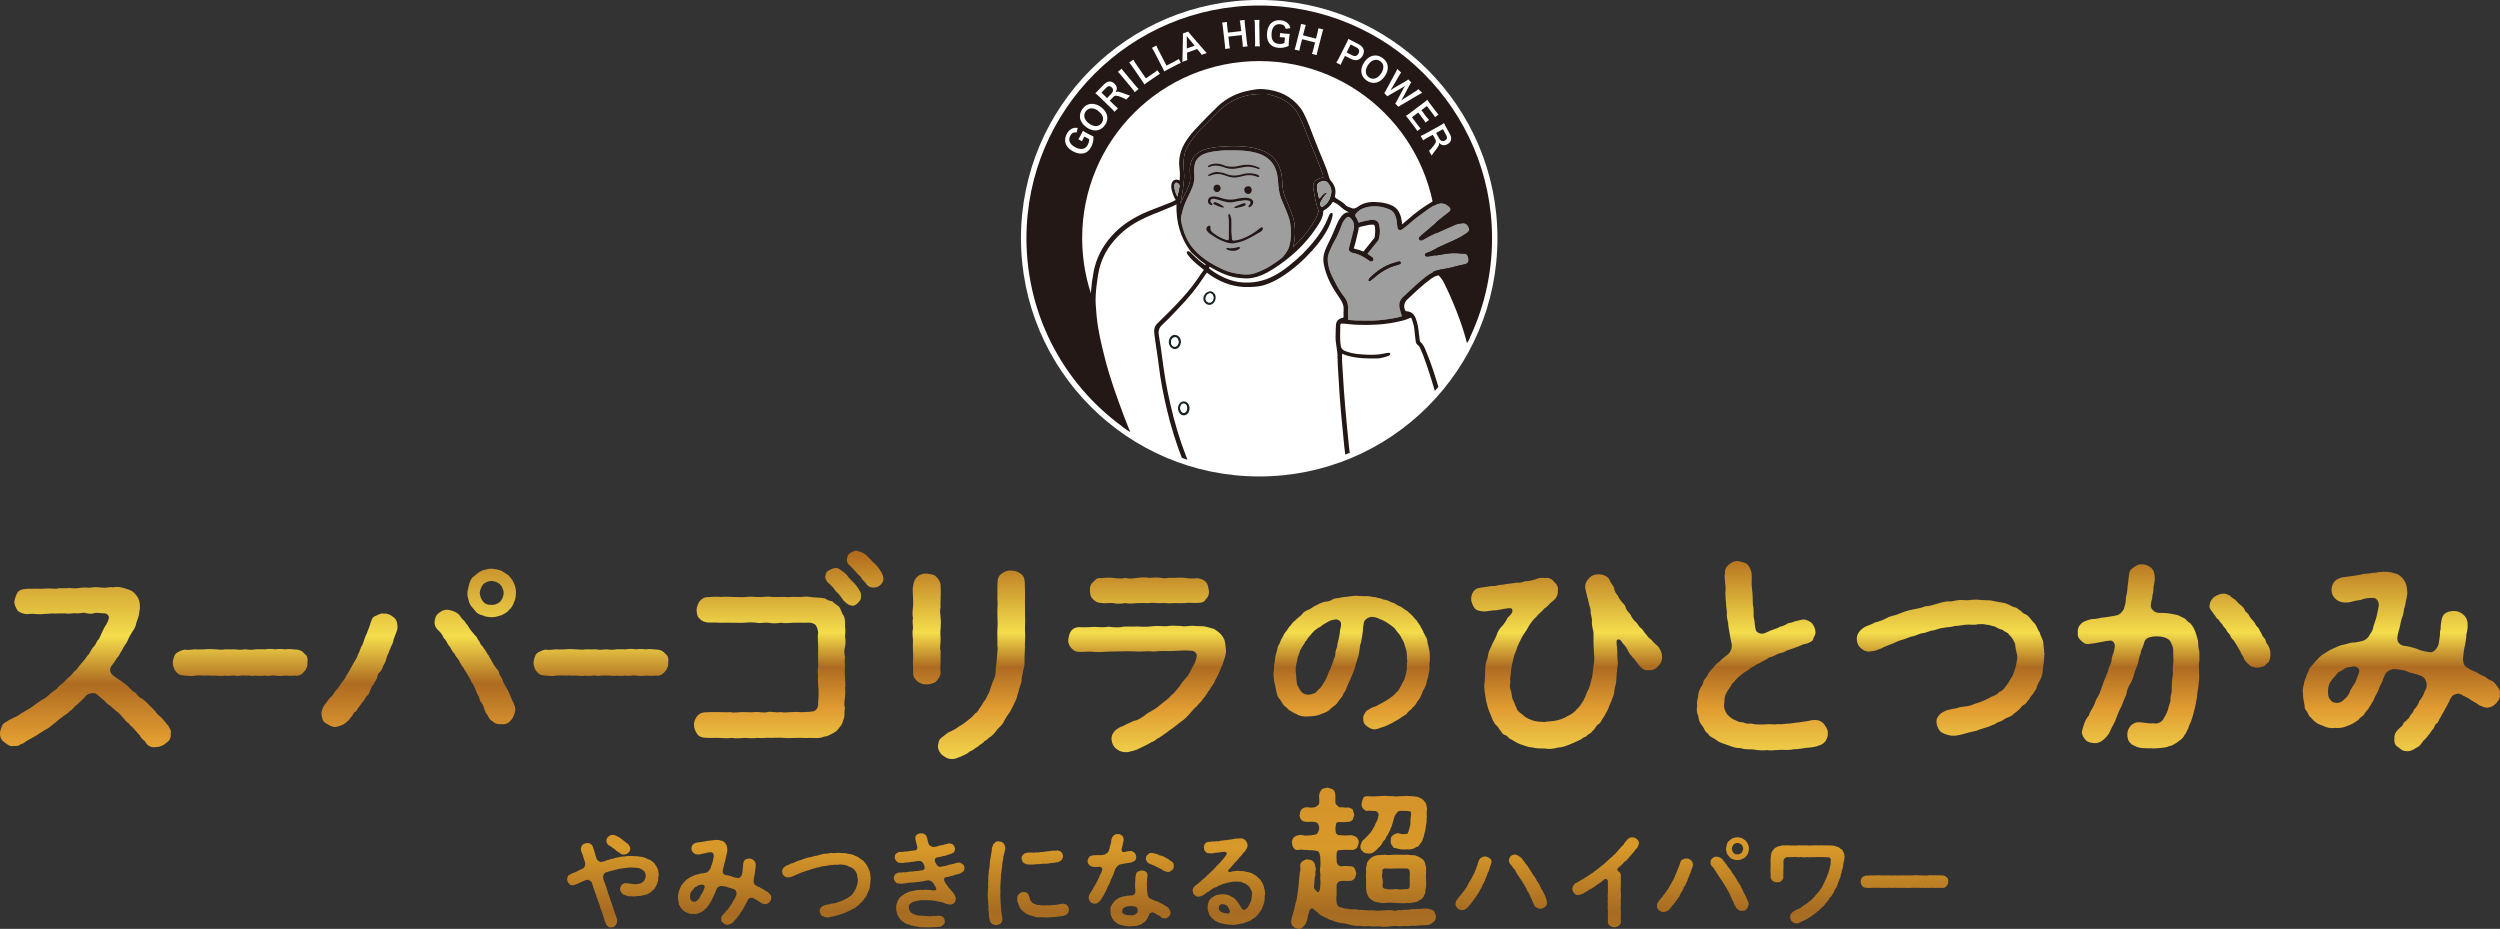 <?xml version="1.0" encoding="UTF-8"?><svg id="_レイヤー_2" xmlns="http://www.w3.org/2000/svg" xmlns:xlink="http://www.w3.org/1999/xlink" viewBox="0 0 331.12 123.03"><rect x="0" y="0" width="331.12" height="123.03" fill="#333333" stroke="none"/><defs><style>.cls-1{fill:url(#Gold_13-23);}.cls-2{fill:url(#Gold_13-11);}.cls-3{fill:url(#Gold_13-15);}.cls-4{fill:#231815;}.cls-5{fill:url(#Gold_13-14);}.cls-6{fill:url(#Gold_13-19);}.cls-7{stroke:#fff;stroke-miterlimit:10;stroke-width:1.43px;}.cls-7,.cls-8{fill:none;}.cls-9{fill:#fff;}.cls-10{fill:url(#Gold_13);}.cls-11{fill:url(#Gold_13-18);}.cls-12{fill:url(#Gold_13-4);}.cls-13{fill:url(#Gold_13-10);}.cls-14{fill:#162523;}.cls-15{fill:url(#Gold_13-3);}.cls-16{fill:url(#Gold_13-8);}.cls-17{fill:url(#Gold_13-2);}.cls-18{fill:url(#Gold_13-25);}.cls-19{fill:url(#Gold_13-5);}.cls-20{fill:#7b7d80;}.cls-21{fill:url(#Gold_13-16);}.cls-22{fill:url(#Gold_13-22);}.cls-23{fill:url(#Gold_13-6);}.cls-24{fill:url(#Gold_13-21);}.cls-25{fill:url(#Gold_13-7);}.cls-26{fill:url(#Gold_13-24);}.cls-27{fill:#9e9e9f;}.cls-28{fill:url(#Gold_13-12);}.cls-29{fill:url(#Gold_13-13);}.cls-30{clip-path:url(#clippath);}.cls-31{fill:url(#Gold_13-9);}.cls-32{fill:url(#Gold_13-26);}.cls-33{fill:url(#Gold_13-17);}.cls-34{fill:url(#Gold_13-20);}</style><linearGradient id="Gold_13" x1="104.47" y1="67.28" x2="104.47" y2="158.95" gradientUnits="userSpaceOnUse"><stop offset="0" stop-color="#833a20"/><stop offset=".07" stop-color="#b46f1e"/><stop offset=".18" stop-color="#f4dd4c"/><stop offset=".23" stop-color="#ae6b21"/><stop offset=".29" stop-color="#e19c31"/><stop offset=".38" stop-color="#f4e353"/><stop offset=".45" stop-color="#d6922a"/><stop offset=".53" stop-color="#d79929"/><stop offset=".6" stop-color="#a76c22"/><stop offset=".71" stop-color="#bf8926"/><stop offset=".82" stop-color="#edb336"/><stop offset=".91" stop-color="#ba8239"/><stop offset="1" stop-color="#833a20"/></linearGradient><linearGradient id="Gold_13-2" x1="128.32" y1="67.28" x2="128.32" y2="158.95" xlink:href="#Gold_13"/><linearGradient id="Gold_13-3" x1="151.92" y1="67.28" x2="151.92" y2="158.95" xlink:href="#Gold_13"/><linearGradient id="Gold_13-4" x1="179.03" y1="67.28" x2="179.03" y2="158.95" xlink:href="#Gold_13"/><linearGradient id="Gold_13-5" x1="207.51" y1="67.28" x2="207.51" y2="158.95" xlink:href="#Gold_13"/><linearGradient id="Gold_13-6" x1="233.42" y1="67.28" x2="233.42" y2="158.95" xlink:href="#Gold_13"/><linearGradient id="Gold_13-7" x1="258.33" y1="67.28" x2="258.33" y2="158.95" xlink:href="#Gold_13"/><linearGradient id="Gold_13-8" x1="287.96" y1="67.28" x2="287.96" y2="158.95" xlink:href="#Gold_13"/><linearGradient id="Gold_13-9" x1="318.06" y1="67.28" x2="318.06" y2="158.95" xlink:href="#Gold_13"/><clipPath id="clippath"><circle class="cls-8" cx="166.78" cy="31.55" r="30.84"/></clipPath><linearGradient id="Gold_13-10" x1="11.32" y1="61.81" x2="11.32" y2="186.71" xlink:href="#Gold_13"/><linearGradient id="Gold_13-11" x1="55.46" y1="61.81" x2="55.46" y2="186.71" xlink:href="#Gold_13"/><linearGradient id="Gold_13-12" x1="79.61" y1="61.81" x2="79.61" y2="186.71" xlink:href="#Gold_13"/><linearGradient id="Gold_13-13" x1="31.82" y1="61.81" x2="31.82" y2="186.71" xlink:href="#Gold_13"/><linearGradient id="Gold_13-14" x1="81.18" y1="49.72" x2="81.18" y2="168.03" xlink:href="#Gold_13"/><linearGradient id="Gold_13-15" x1="95.98" y1="49.72" x2="95.98" y2="168.03" xlink:href="#Gold_13"/><linearGradient id="Gold_13-16" x1="109.42" y1="49.72" x2="109.42" y2="168.03" xlink:href="#Gold_13"/><linearGradient id="Gold_13-17" x1="123.04" y1="49.72" x2="123.04" y2="168.03" xlink:href="#Gold_13"/><linearGradient id="Gold_13-18" x1="136.2" y1="49.72" x2="136.2" y2="168.03" xlink:href="#Gold_13"/><linearGradient id="Gold_13-19" x1="149.76" y1="49.72" x2="149.76" y2="168.03" xlink:href="#Gold_13"/><linearGradient id="Gold_13-20" x1="162.77" y1="49.72" x2="162.77" y2="168.03" xlink:href="#Gold_13"/><linearGradient id="Gold_13-21" x1="180.6" y1="49.72" x2="180.6" y2="168.03" xlink:href="#Gold_13"/><linearGradient id="Gold_13-22" x1="198.84" y1="49.72" x2="198.84" y2="168.03" xlink:href="#Gold_13"/><linearGradient id="Gold_13-23" x1="212.66" y1="49.72" x2="212.66" y2="168.03" xlink:href="#Gold_13"/><linearGradient id="Gold_13-24" x1="225.56" y1="49.72" x2="225.56" y2="168.03" xlink:href="#Gold_13"/><linearGradient id="Gold_13-25" x1="239.36" y1="49.72" x2="239.36" y2="168.03" xlink:href="#Gold_13"/><linearGradient id="Gold_13-26" x1="252.24" y1="49.72" x2="252.24" y2="168.03" xlink:href="#Gold_13"/></defs><g id="_レイヤー_1-2"><path class="cls-10" d="M111.92,84.31c.09.38.09.93,0,1.37-.12.32-.12.87,0,1.34-.09.58,0,.79,0,1.34-.06.41-.03.87,0,1.37,0,.58.12,1.02,0,1.34.06.32.03,1.02,0,1.34-.09.44-.15.99,0,1.34-.15.58.03,1.19-.23,1.6-.12.64-.47.96-.84,1.4-.15.17-.67.47-.81.52-.41.2-.47.26-.9.29-.55.29-1.4.17-1.89.17-.61.06-1.05-.03-1.72,0-.67,0-1.22.06-1.72,0-.55-.06-1.25,0-1.72,0-.5-.06-1.19.09-1.75,0-.55.09-1.22.03-1.72,0-.61.03-1.08.12-1.72,0-.58.09-1.05.03-1.72,0-.64-.03-1.25.06-1.78-.03-.38.03-.9-.17-1.08-.52-.23-.38-.38-.64-.41-1.16-.03-.38.17-.81.41-1.16.29-.35.58-.49,1.08-.52.61-.03.99-.03,1.69-.03.61,0,1.11.06,1.63,0,.52.15,1.02,0,1.66,0,.58,0,.99.06,1.63,0,.49-.06,1.13.15,1.66,0,.41-.12,1.16.12,1.66,0,.44.09,1.14.03,1.63,0,.67-.06,1.19.06,1.63,0,.55-.06,1.22.03,1.51-.32.23-.29.29-.52.26-.96.06-.64.09-1.54,0-2.33-.03-.41-.06-.87,0-1.16-.03-.26-.12-.81,0-1.16.03-.41-.03-.81,0-1.16,0-.26-.03-.7,0-1.16.03-.87-.12-1.54,0-2.3-.06-.55-.26-.96-.47-1.08-.35-.23-.67-.23-1.31-.2-.52-.03-1.14,0-1.6,0-.64.06-.99.09-1.57,0-.52.09-1.13.12-1.63,0-.67-.06-1.05.12-1.6,0-.44-.06-1.05-.06-1.6,0-.61.06-1.08-.03-1.6,0-.44-.03-1.11,0-1.6,0-.61-.06-1.08,0-1.63-.03-.38-.03-.87-.2-1.08-.52-.32-.2-.38-.67-.41-1.16,0-.41.26-.93.41-1.16.35-.35.67-.55,1.08-.52.44-.03,1.14-.09,1.72-.03.58-.06,1.19,0,1.69,0,.64.03,1.16.06,1.66,0,.58-.09,1.11.03,1.69,0,.55.06,1.02-.12,1.69,0,.61,0,1.02.03,1.69,0,.47.09,1.08-.06,1.69,0s1.11-.12,1.66,0c.55.09,1.28.06,2.04.2.32.23.58.32.96.38.17.2.47.41.81.64.32.26.41.96.7,1.28.23.44.17,1.11.17,1.48.09.47.03.93,0,1.31ZM113.55,77.73c.2.35.55.73.5,1.25,0,.35-.12.58-.38.84-.26.29-.61.49-.93.38-.44-.06-.84-.49-1.05-.7-.26-.38-.52-.81-.99-1.19-.2-.35-.61-.79-1.05-1.16-.2-.2-.35-.52-.35-.76.03-.17.09-.64.41-.81.44-.23.61-.29.87-.35.44-.06.7.2,1.19.58.44.26.52.64.9.96.23.23.64.61.87.96ZM117.01,76.65c0,.44-.2.58-.38.81-.29.29-.61.35-.87.35-.44.06-.84-.17-1.08-.55-.15-.23-.47-.44-.61-.73-.12-.29-.32-.29-.55-.61-.38-.44-.67-.7-.93-.99-.26-.15-.47-.5-.41-.87.06-.35.09-.58.41-.81.32-.12.52-.35.87-.32.29.09.76.2,1.22.55.41.38.76.76.9.93.38.29.64.61.9.99.26.35.52.81.52,1.25Z"/><path class="cls-17" d="M124.58,89.08c0,.44-.32.9-.58,1.16-.23.26-.93.41-1.25.41-.55,0-.84-.12-1.25-.41-.38-.32-.61-.76-.55-1.16,0-.52-.03-.96-.03-1.45,0-.44.06-.9,0-1.43,0-.58-.03-.93,0-1.43-.03-.44-.12-1.08,0-1.46.03-.47-.12-.93,0-1.43-.09-.41-.06-1.02,0-1.43.06-.44,0-1.08,0-1.45,0-.5-.09-.96.03-1.46.09-.61.29-.93.55-1.16.41-.35.87-.44,1.25-.41.55.09.93.09,1.25.41.26.29.58.64.58,1.16,0,.47.06,1.08,0,1.48.03.55-.06,1.05,0,1.43-.15.41,0,1.05,0,1.43.09.41,0,.9,0,1.43-.09.55.03,1.11,0,1.46,0,.61-.15,1.02,0,1.43,0,.41-.03.84,0,1.43-.03.47-.06.87,0,1.45ZM135.75,85.76c0,.61-.06,1.05-.06,1.48.03.61.03.96-.15,1.46-.03.38-.26.96-.23,1.43-.03.47-.38,1.05-.38,1.43-.26.55-.2.96-.49,1.37-.23.58-.5.99-.64,1.31-.35.47-.61.87-.79,1.22-.17.47-.64.84-.93,1.16-.29.44-.64.84-1.16,1.14-.23.32-.55.32-.67.58-.17.15-.49.29-.7.52-.32.17-.44.29-.73.5-.41.17-.52.26-.76.47-.44.23-1.11.52-1.51.64-.76.2-1.25-.09-1.72-.44-.32-.23-.61-.76-.61-1.25.03-.2.12-.76.32-.93.09-.12.55-.44.79-.64.23-.23.67-.35.79-.44.29-.15.47-.23.79-.47.12-.12.55-.32.73-.47.26-.23.41-.29.7-.55.41-.29.61-.55.81-.79.38-.15.47-.58.73-.87.17-.2.29-.58.64-.96.12-.26.29-.64.52-1.02.17-.55.23-.81.5-1.45.26-.55.35-.9.35-1.54,0-.41.15-1.02.15-1.57,0-.44.17-1.08.06-1.57.03-.73-.03-1.28,0-2.07.06-.55.03-1.4,0-2.12-.03-.7.09-1.31,0-2.09.03-.58-.03-1.48.03-2.15,0-.5.23-.93.58-1.13.44-.32.79-.41,1.25-.38.52.03.87.15,1.22.41.41.29.5.58.55,1.11,0,.84.06,1.63.03,2.21-.03.81.03,1.48,0,2.15.06.7-.03,1.57,0,2.18.09.76-.06,1.46,0,2.15Z"/><path class="cls-15" d="M162.06,87.54c-.06.49-.38.93-.49,1.31-.17.41-.44.96-.64,1.28-.15.55-.58.81-.7,1.22-.41.41-.47.84-.84,1.13-.26.49-.61.67-.9,1.08-.35.26-.79.84-.96,1.02-.23.26-.7.76-1.05.96-.47.38-.81.61-1.11.87-.55.35-.73.55-1.31.93-.41.26-.47.38-.76.47-.17.15-.52.44-.76.47-.41.26-.99.55-1.57.81-.41.26-1.08.41-1.57.52-.81.06-1.16-.15-1.6-.47-.35-.32-.52-.64-.58-1.22-.03-.47.17-.79.35-1.02.26-.32.47-.38.87-.64.23,0,.47-.23.9-.41.23-.06.52-.26.87-.38.49-.06.96-.41,1.31-.64.44-.38.73-.52,1.25-.81.52-.32.7-.5,1.22-.93.29-.23.9-.64,1.16-1.02.35-.23.61-.61,1.05-1.14.2-.32.52-.76.93-1.22.38-.35.47-.76.76-1.25.29-.52.41-.7.58-1.31.2-.73-.38-.96-.7-.96-.67-.06-1.25-.03-1.83,0-.64.06-1.16.06-1.83.03-.55-.03-1.19.15-1.86.03-.7,0-1.37.09-1.83.03-.76,0-1.25-.06-1.86,0-.58-.03-1.13.03-1.83.03-.52.03-1.16.09-1.83.03-.61-.09-1.28.03-1.89,0-.58,0-.79-.17-1.11-.49-.32-.35-.47-.79-.41-1.13.09-.55.17-.9.38-1.16.29-.38.73-.5,1.08-.5.67.06,1.22,0,1.95-.03.61.03,1.37.09,1.92-.03.64.09,1.4.15,1.92,0,.58-.06,1.22.03,1.92-.03.73.06,1.34.06,1.95-.03.73-.09,1.37.03,1.92,0,.52-.12,1.16-.06,1.89-.03.55.15,1.28-.12,1.92,0,.55.06.9-.03,1.37.09.35.12,1.05.2,1.34.47.49.32.84.7.99,1.02.26.38.23.9.32,1.37.09.52-.03,1.05-.29,1.69ZM144.36,78.22c-.03-.5.09-.84.41-1.13.35-.32.47-.58,1.05-.52.64-.06,1.11-.09,1.63-.03.44.06,1.08.15,1.57,0,.55.15.93.09,1.6,0,.52-.06,1.05-.12,1.6,0,.49-.03.99-.12,1.6,0,.49.12.93-.06,1.57,0,.58-.03,1.05-.06,1.6,0,.52.12,1.05.09,1.63.03.49.12.81.2,1.08.5.35.38.32.79.41,1.16.09.38-.12.93-.41,1.13-.2.44-.64.49-1.08.49-.58.06-1.22-.09-1.63.03-.49,0-1.16.03-1.6,0-.61.09-1.11-.06-1.57,0-.5.06-1.08-.12-1.6,0-.52-.03-1.16,0-1.6,0-.64.06-.99.09-1.6,0-.49.09-1.11.12-1.57,0-.67-.06-1.08.09-1.63-.03-.58,0-.81-.29-1.05-.49-.35-.29-.38-.67-.41-1.13Z"/><path class="cls-12" d="M189.33,88.49c.02.41-.1.61-.15.94.02.41-.24.56-.22.94,0,.19-.29.73-.34.9-.22.22-.27.68-.41.85-.1.36-.41.68-.51.82-.15.36-.36.56-.58.75-.24.36-.53.46-.7.7-.15.31-.56.41-.85.65-.39.31-.82.46-1.06.65-.44.24-.8.39-1.11.53-.41.1-.65.24-1.06.34-.53.15-1.02-.15-1.31-.39-.27-.17-.53-.53-.46-1.02-.1-.22.15-.58.29-.85.19-.27.48-.31.75-.53.41-.19.63-.17.94-.41.19-.07.51-.27.85-.46.17-.1.65-.39.82-.53.34-.22.53-.44.73-.68.31-.15.39-.58.65-.92.07-.29.41-.58.46-1.02.15-.27.17-.77.27-1.11.02-.44-.05-.65.07-1.14-.12-.31,0-.7-.1-1.11-.02-.39-.19-.63-.29-1.09-.05-.31-.34-.65-.48-.99-.17-.36-.44-.53-.65-.87-.24-.39-.77-.68-1.02-.87-.34-.24-.75-.46-1.16-.6-.29-.15-.48-.22-.97-.27-.44-.02-1.04.36-1.09.77-.15.73-.1,1.11-.19,1.45-.02.48-.17.92-.19,1.21-.19.39-.15.92-.24,1.23-.02.34-.19.75-.31,1.19-.19.46-.22.92-.36,1.19-.15.51-.41.85-.46,1.16-.15.34-.34.65-.51,1.14-.07.17-.19.56-.46.85-.05.29-.27.53-.51.8-.27.36-.36.56-.63.75s-.53.39-.73.63c-.41.29-.87.44-1.33.6-.39.15-.82.19-1.43.22-.6.05-1.23-.05-1.62-.34-.17-.02-.51-.27-.73-.39-.34-.12-.36-.34-.65-.53-.39-.27-.51-.63-.75-.99-.34-.29-.41-.7-.51-1.14-.07-.36-.12-.75-.27-1.23,0-.44-.15-.8-.07-1.23.02-.39.1-.65.05-.97.1-.29.12-.58.15-.94.05-.39.12-.58.24-.92.05-.24.1-.7.31-.9.15-.29.17-.56.41-.87.07-.19.27-.58.48-.8s.36-.63.58-.77c.19-.27.34-.48.63-.7.36-.36.65-.53.87-.77.22-.34.53-.51.97-.68.24-.07.65-.48.99-.56.31-.22.68-.34,1.06-.46.36,0,.82-.12,1.11-.34.41-.19.77-.1,1.14-.24.31-.07.63-.05,1.14-.14.27-.05.75-.1,1.16-.05.27,0,.56.05.97.02.34-.02.53.07.94.12.41,0,.6.17.94.17.31.17.56.19.92.27.29.15.68.34.9.36.29.22.65.41.85.46.22.12.48.39.8.53.31.24.51.46.73.65.22.19.31.44.56.61.12.17.36.58.48.68.02.15.31.58.39.73.05.31.29.51.34.75.19.22.24.44.27.8,0,.29.19.48.17.8.19.56.1,1.16.15,1.65-.1.22-.07.77-.05.97ZM177.62,82.58c-.02-.34-.46-.6-.8-.53-.34.05-.6.12-.77.22-.24.12-.48.29-.7.39-.19.07-.46.44-.75.48-.31.27-.48.31-.65.56-.22.12-.29.39-.58.63-.22.22-.31.56-.51.68-.05.24-.24.39-.44.75-.22.34-.22.41-.34.77-.12.36-.27.61-.24.82-.17.65-.29,1.21-.22,1.69.05.39.1.58.07.92.07.22.02.68.24.97.19.29.24.53.51.77.19.19.58.34.85.31.31-.02.68-.12.9-.24.19-.12.36-.41.65-.61.24-.29.36-.58.56-.82.15-.19.27-.51.41-.85.12-.29.17-.53.41-.92.1-.36.27-.65.34-.97.07-.29.29-.58.31-.97-.02-.24.07-.58.24-.99-.02-.22.1-.56.19-.99.05-.34.17-.7.17-1.02s.19-.56.15-1.06Z"/><path class="cls-19" d="M220.15,87.01c-.03.41-.12.87-.55,1.22-.2.35-.81.61-1.19.52-.55.12-.96-.23-1.22-.52-.32-.35-.55-.76-.84-1.05-.2-.23-.55-.58-.73-.99-.17-.41-.49-.79-.7-.99-.12-.2-.2-.35-.41-.49-.47-.12-.41.32-.38.61.03.29.06.67.09,1.13-.06.44.06.9.03,1.13.12.29-.12.99-.06,1.28-.12.32-.06.93-.12,1.25,0,.49-.23.99-.23,1.25-.06.55-.17.87-.32,1.22-.17.55-.38.79-.47,1.19-.15.38-.44.81-.58,1.11-.26.29-.41.84-.73,1.02-.41.23-.5.76-.87.96-.15.29-.47.35-.67.55-.15.26-.61.23-.7.47-.49.26-1.11.52-1.54.7-.67.26-1.02.41-1.66.44-.52.17-1.16.23-1.69.12-.52,0-1.22,0-1.66-.15-.61,0-1.13-.29-1.57-.41-.47-.15-.99-.55-1.46-.76-.12-.15-.38-.44-.67-.5-.32-.09-.38-.49-.58-.61-.23-.32-.26-.47-.52-.67-.23-.23-.26-.35-.47-.73-.15-.47-.41-.96-.61-1.57-.17-.61-.29-1.05-.35-1.66-.09-.49-.2-1.25-.09-1.69.06-.67.06-.99.09-1.63,0-.55.03-.99.32-1.63,0-.52.26-1.08.49-1.54.23-.58.52-.99.7-1.48.12-.44.35-.76.61-1.08.23-.2.52-.61.73-.99.06-.23.26-.35.47-.58.26-.29.35-.52.23-.79-.12-.23-.84-.06-1.19,0-.47.06-.73.17-1.16.17-.32,0-.73.09-1.22.15-.64,0-1.16-.15-1.37-.41-.26-.35-.5-.87-.47-1.28,0-.58.29-1.16.81-1.37.52-.15,1.16-.17,1.92-.32.26.06.67-.06,1.13-.15.23.03.87-.15,1.16-.15.5-.06.81-.12,1.14-.15.49.09.73-.15,1.13-.2.29.06.84-.12,1.22-.23.38-.17.81-.26,1.28-.17.52-.12.99.2,1.19.52.41.35.58.7.49,1.19.06.64-.35,1.11-.67,1.34-.52.38-.7.79-1.13.99-.32.47-.76.67-1.05,1.11-.41.32-.84.96-.99,1.22-.17.35-.58.96-.81,1.28-.23.44-.55,1.08-.7,1.43-.12.55-.44,1.05-.52,1.54-.12.44-.26,1.11-.32,1.54,0,.67-.2,1.08-.09,1.6-.12.44-.09.81.06,1.16.17.47.09.84.26,1.16.17.29.32.87.47,1.05.03.41.47.7.73.9.5.47.84.61,1.37.81.41.18,1.16.2,1.6.23.58-.12.96-.06,1.6-.2.58-.15.81-.2,1.43-.55.35-.17.99-.52,1.25-.93.32-.23.61-.67.96-1.28.23-.35.35-.99.64-1.43.23-.52.29-1.08.44-1.51.09-.41.12-.99.2-1.57.09-.41.15-1.05.06-1.6-.03-.73-.09-1.54-.06-2.12-.03-.29.06-.58-.09-1.08-.09-.38-.15-.67-.12-1.08.03-.29-.09-.64-.17-1.08.03-.38-.03-.61-.17-1.02-.12-.41-.15-.73-.26-1.05-.09-.26-.18-.84-.26-1.08-.15-.73.2-1.16.52-1.51.29-.32.67-.47,1.22-.47.64,0,1.28.29,1.48.79.09.35.47.67.58,1.02.03.47.29.79.52,1.05.09.38.44.64.52.84.29.23.47.49.55.87.17.38.52.58.64.9.12.26.35.61.64.84.26.2.32.52.67.81.32.2.41.61.67.79.23.35.41.55.73.76.2.29.58.64.76.76.38.38.67,1.02.64,1.46Z"/><path class="cls-23" d="M242.09,97.05c.03.44-.09.7-.26,1.05-.12.15-.38.49-.84.61-.32.17-.99.29-1.54.32s-1.25.23-1.86.2c-.61.17-1.43.06-1.92.09-.76.03-1.08.12-1.6.03-.44.06-1.19.03-1.72-.06-.52-.12-1.11.06-1.75-.2-.73,0-1.11-.15-1.69-.38-.5-.2-1.11-.29-1.6-.7-.32-.26-.93-.44-1.08-.84-.44-.23-.47-.67-.79-1.08-.26-.26-.47-.7-.5-1.25-.2-.38-.26-.87-.15-1.37-.09-.29.03-.93.12-1.19,0-.44.12-.76.29-1.11.12-.2.38-.52.44-.99.26-.44.44-.52.61-.93.15-.29.32-.49.73-.87.12-.26.49-.58.81-.79.29-.32.52-.49,1.05-.9.41-.32.67-1.02.47-1.6-.15-.7-.2-1.08-.26-1.4-.09-.44-.17-.96-.17-1.25-.09-.32-.23-.93-.15-1.31-.03-.44-.12-.9-.12-1.28-.03-.32-.09-.79-.09-1.28.03-.29.06-.87-.03-1.31,0-.55-.15-.9,0-1.34-.06-.35.06-.81.52-1.16.32-.29.76-.5,1.22-.44.52.15.9.15,1.22.44.38.41.44.79.55,1.16.06.73-.06,1.48.06,2.18.12.81.06,1.4.12,2.12.12.29.06.64.09,1.08-.06.41.12.84.12,1.05.03.5.06.73.2,1.19.12.26.67.52,1.16.32.41-.17.64-.32,1.02-.44.2-.09.7-.2.96-.41.35-.06.58-.15.96-.38.15-.17.58-.09.87-.29.64-.15,1.11-.29,1.31-.29.38,0,.9.26,1.14.52.26.29.47.84.44,1.16.06.32-.26.64-.29.93-.17.41-.5.38-.81.58-.23.03-.55.09-.99.32-.7.26-1.19.44-1.72.61-.2.15-.52.29-.87.35-.29.03-.58.26-.84.35-.32.2-.7.15-.87.41-.23.15-.67.32-.81.44-.35.23-.61.23-.73.38-.23.23-.55.23-.81.52-.47.32-.9.55-1.22.87-.41.26-.64.67-1.08,1.08-.2.44-.64.9-.76,1.25-.29.47-.23.93-.29,1.46-.06.47.09.9.41,1.34.29.29.55.58,1.16.81.44.26.64.2,1.02.26.29.2.52.15,1.05.15.61.17,1.46.12,2.09.09.58-.06.9.09,1.34-.03.35.06.84,0,1.37-.06.32.03,1.02-.15,1.37-.15.55-.09.93-.15,1.34-.2.47-.15.93-.15,1.28-.09.32.06.61.29.79.49.2.29.5.67.52,1.13Z"/><path class="cls-25" d="M270.75,86.75c0,.73-.09,1.28-.17,1.8-.03.73-.17,1.19-.49,1.72-.17.38-.29.52-.35.84-.09.32-.29.41-.47.79-.17.2-.44.49-.52.73-.32.29-.35.55-.61.67-.38.23-.47.38-.67.64-.2.15-.41.38-.73.58-.17.2-.44.38-.76.49-.29.06-.58.32-.81.44-.32.2-.67.18-.84.41-.26.12-.67.26-.84.35-.55.2-1.19.35-1.72.58-.5.09-1.25.29-1.66.41-.7.2-1.16.29-1.72.23-.7-.12-1.19-.35-1.43-.58-.29-.38-.44-.76-.47-1.13-.06-.58.23-.87.44-1.11.17-.2.7-.47,1.08-.58.26-.06.87-.2,1.13-.23.47-.2.87-.17,1.14-.23.52-.06.76-.12,1.19-.32.26-.09.84-.26,1.16-.41.23-.09.7-.29,1.11-.55.44-.15.79-.32,1.05-.64.52-.15.73-.61,1.05-.99.23-.23.38-.7.73-1.16.15-.35.29-.84.44-1.31.06-.52.26-.99.15-1.43-.06-.35-.23-.9-.26-1.46-.17-.44-.44-.93-.79-1.22-.15-.32-.58-.38-.9-.67-.44-.09-.76-.29-1.02-.44-.5-.06-.61-.23-1.11-.23-.26-.09-.7-.09-1.13-.06-.47.15-1.13,0-1.54.06-.67.06-.96.17-1.54.17-.5.2-1.05.12-1.54.26-.52.03-1.16.38-1.51.35-.58.2-.87.32-1.37.38-.41.12-.96.41-1.4.44-.35.17-.96.35-1.34.47-.44.12-.93.44-1.34.55-.26.09-.7.29-.93.38-.2.2-.64.23-.96.41-.17.03-.5.12-.87.15-.44.03-.87-.17-1.19-.5-.23-.17-.47-.58-.49-1.16-.03-.52.29-1.05.81-1.43.5-.38,1.11-.44,1.57-.76.55-.12,1.02-.29,1.63-.61.38-.26,1.08-.29,1.66-.58.64-.26,1.11-.41,1.69-.52.47-.12,1.16-.18,1.69-.44.58,0,1.02-.17,1.75-.38.58-.17,1.11-.32,1.72-.26.58-.12,1.13-.26,1.78-.17.55.06,1.05-.12,1.75-.06.44.06.99.06,1.66.09.67.12,1.05.23,1.66.32.58.06,1.11.49,1.57.61.29,0,.49.35.73.41.15.15.32.38.67.5.47.2.67.67,1.11,1.11.41.35.44.9.79,1.31.09.52.49.96.47,1.46.09.64.09,1.11.17,1.54Z"/><path class="cls-16" d="M291.3,87.54c-.15.52,0,1.28-.03,1.78.06.52-.06,1.11-.12,1.75-.15.64-.12,1.31-.26,1.75-.09.73-.26,1.14-.38,1.72-.09.38-.17.52-.29.96-.12.29-.32.64-.38.96-.26.38-.26.7-.49.87-.17.38-.49.67-.7.76-.2.23-.61.41-.76.52-.35.23-.61.17-.84.32-.47.12-1.13.17-1.8.2-.29-.06-.61,0-1.08-.03-.29,0-.73-.03-1.13-.17-.38-.2-.73-.26-.9-.55-.26-.2-.38-.67-.38-1.05,0-.32.06-.76.38-1.11.09-.23.7-.58.99-.55.7-.06,1.43.23,2.04.12.52.15,1.22-.12,1.46-.73.32-.52.49-.84.64-1.6.17-.38.23-.73.2-.99,0-.29.2-.73.17-1.05,0-.73,0-1.37.17-2.12-.09-.67.03-1.37.06-1.78-.03-.49-.03-.9-.03-1.31,0-.52-.15-.79-.38-1.25-.2-.35-.76-.64-1.66-.67-.44-.03-1.08.03-1.46.29-.32.23-.35.55-.44.84-.26.58-.38.93-.38,1.16-.2.44-.2.55-.26.84-.09.58-.32,1.08-.52,1.54-.09.44-.29,1.05-.55,1.54-.32.41-.5.99-.58,1.51-.29.67-.41.9-.61,1.51-.26.44-.47.96-.67,1.48-.2.64-.41.93-.7,1.48-.15.41-.38.9-.84,1.31-.26.26-.67.64-1.37.64-.38-.03-.93-.12-1.16-.41-.23-.2-.55-.7-.52-1.11.09-.38.2-.76.26-.93.17-.49.38-.93.67-1.22.12-.41.32-.76.61-1.22.23-.47.26-.81.55-1.22.29-.47.35-.76.52-1.25.17-.35.26-.84.49-1.28.12-.41.38-.76.44-1.28.15-.35.41-.73.41-1.31.09-.47.32-.76.38-1.37.17-.55-.23-1.02-.55-.99-.55.06-.81.09-1.11.17-.58.12-1.19.23-1.78.29-.52.03-.73-.2-1.02-.47-.35-.29-.47-.64-.41-1.11-.06-.47.2-1.11.9-1.43.32-.12.64-.26.96-.29.35-.03.73-.03,1.28-.2.32,0,.76-.09,1.28-.17.49-.06.79-.12,1.05-.26.29-.17.52-.52.61-.67.2-.61.32-1.05.29-1.63.23-.58.15-1.13.29-1.86.03-.32.06-.67.12-.99,0-.47.2-.76.41-.93.38-.26.73-.58,1.28-.55.47,0,.84.12,1.25.47.35.32.44.73.47,1.25.03.55-.09.81-.15,1.22-.03.41-.03.79-.17,1.22.03.44-.15.58-.2,1.22-.09.52.55,1.08,1.08,1.05.67.03.84,0,1.25.06.44.09.79.12,1.02.2.35.03.55.23.99.41.38.15.44.49.84.67.29.29.5.61.7,1.13.12.35.23.7.38,1.25.03.55,0,.84.15,1.34.06.41,0,.81.03,1.28ZM300.72,86.69c-.03.55-.12,1.02-.52,1.22-.29.44-.79.47-1.25.52-.44-.06-.84-.09-1.11-.44-.23-.12-.64-.64-.73-1.02-.26-.35-.26-.38-.41-.73-.09-.17-.23-.41-.44-.76-.06-.12-.26-.41-.44-.7-.17-.09-.41-.47-.47-.7-.15-.23-.44-.41-.49-.7-.23-.29-.32-.29-.52-.67-.32-.35-.29-.32-.52-.67-.29-.12-.32-.41-.58-.67-.23-.41-.73-.79-.58-1.22.06-.47.2-.7.58-1.08.41-.23.7-.41,1.16-.44.41-.09.73.23.93.23.15.26.55.44.76.61.17.2.49.55.64.64.29.23.44.35.58.67.09.35.41.35.58.73.15.35.32.47.52.7.35.38.32.58.52.76.32.29.29.47.49.76.23.38.15.44.47.79.26.15.17.67.41.79.26.38.44.81.41,1.37Z"/><path class="cls-31" d="M330.72,90.85c.26.38.47.58.38,1.05.09.55-.2.9-.49,1.25-.41.38-.61.52-1.19.58-.38,0-.73-.2-1.05-.32-.29-.26-.79-.47-1.02-.64-.35-.26-.47-.32-.87-.52-.26-.06-.32-.23-.7-.35-.41-.09-1.02.2-1.08.41-.26.35-.29.64-.47.87-.17.47-.38.61-.47.9-.12.29-.41.64-.47.87-.23.23-.32.73-.52.84-.35.17-.32.67-.58.84-.29.35-.35.55-.61.79-.09.2-.35.44-.67.76-.2.35-.49.73-.9.87-.29.23-.81.47-1.19.44-.55,0-.81-.2-1.16-.52-.47-.23-.58-.67-.52-1.19-.06-.29.06-.76.49-1.16.23-.26.47-.35.67-.7.06-.35.32-.29.58-.67.23-.12.32-.5.52-.7.26-.12.2-.55.5-.73.29-.35.23-.35.47-.76.03-.32.29-.38.44-.76.17-.17.15-.38.55-1.16.15-.49-.03-1.28-.52-1.54-.49-.23-1.19-.44-1.75-.55-.44-.26-.93-.32-1.63-.41-.73-.15-1.45.35-1.57.7-.2.44-.29.67-.35.9-.12.29-.32.55-.44.93-.15.44-.32.7-.44.93-.23.35-.26.76-.47.9-.15.44-.47.67-.49.87-.2.23-.44.44-.61.81-.26.23-.55.38-.76.7-.47.29-.81.58-1.43.76-.38.2-1.11.35-1.6.26-.64.12-1.34-.09-1.72-.32-.61-.15-1.11-.55-1.46-.99-.32-.26-.38-.47-.52-.76-.17-.26-.41-.47-.35-.81-.06-.44-.26-1.16-.23-1.78-.12-.47.12-.93.2-1.51.15-.38.26-.81.55-1.37.09-.5.52-.73.87-1.22.41-.44.7-.79,1.11-1.02.44-.26.73-.5,1.28-.73.35-.12.84-.44,1.34-.49.52-.09.96-.35,1.43-.29.49-.09,1.11-.15,1.46-.38.23-.17.49-.35.61-.7.29-.32.41-.64.49-1.08.15-.44.2-.67.35-1.05.06-.29.26-1.08.35-1.66.06-.44-.23-1.16-.9-1.05-.55,0-.99.06-1.37.23-.38.12-.76.09-1.16.23-.35.12-.67.15-1.08.15-.7-.06-1.02-.26-1.34-.61-.26-.26-.41-.7-.41-1.05.03-.47.12-.76.38-1.11.15-.17.5-.44.99-.55.41-.06.93-.15,1.25-.17.32-.06.73-.09,1.22-.2.44-.12.67-.12,1.19-.17.49-.12.79-.03,1.22-.17.81-.09,1.48-.06,2.01.15.47.03.81.29,1.13.64.26.29.38.52.49.84.15.38.09.73.15.93.06.38-.06.55-.06.76-.15.58-.17,1.08-.35,1.54-.03.29-.12.79-.23,1.05-.17.41-.26.96-.32,1.25-.09.47-.26.79-.35,1.51-.06.55.26.93.79,1.08.73.09,1.22.23,1.72.38.49.26,1.08.38,1.72.47.49.15,1.08-.41,1.25-1.11.06-.58.17-.93.17-1.31-.03-.35.15-.67.09-1.05.12-.79.12-1.25.55-1.63.29-.23.76-.35,1.19-.35s.84.12,1.25.47c.32.26.55.64.58,1.22.03.44-.03.87-.17,1.46,0,.61-.12.93-.17,1.37-.15.58-.2.99-.26,1.66-.06.35.09,1.11.44,1.25.5.35.81.49,1.25.64.44.23.58.41.96.52.38.12.7.52.96.58.41.12.7.49.87.76ZM312.13,89.92c.17-.44.32-.76.35-1.08.06-.26-.44-.76-1.02-.52-.7.03-.96.23-1.11.38-.35.26-.52.17-.76.47-.32.47-.73.76-.9,1.11-.29.38-.35.93-.35,1.34,0,.35.03.76.26.99.12.17.26.41.73.47.32.09.84-.09,1.11-.41.35-.26.5-.47.76-.96.09-.32.26-.52.47-.9.23-.23.32-.55.47-.87Z"/><circle class="cls-7" cx="166.78" cy="31.55" r="30.84"/><circle class="cls-9" cx="166.78" cy="31.55" r="30.84"/><path class="cls-4" d="M197.62,31.55c0,4.96-1.17,9.65-3.25,13.8-.26-1.01-.57-2-.92-2.99-.58-1.62-1.26-3.21-2.01-4.76-.19-.4-.43-.77-.73-1.1-.12-.13-.23-.17-.41-.11-.21.07-.42.16-.61.28.37-1.65.56-3.36.56-5.12,0-12.96-10.5-23.46-23.46-23.46s-23.46,10.5-23.46,23.46c0,3.03.57,5.93,1.62,8.59.02.59.08,1.17.13,1.76.16,1.9.63,3.74,1.09,5.58.66,2.66,1.61,5.23,2.56,7.79.23.6.47,1.2.72,1.79-8.15-5.55-13.5-14.9-13.5-25.5,0-17.03,13.81-30.83,30.84-30.83s30.83,13.81,30.83,30.83Z"/><circle class="cls-8" cx="166.78" cy="31.55" r="30.84"/><path class="cls-9" d="M144.3,17.83c.23.12.34.17.52.24,0,.36,0,.53-.06.77-.05.2-.13.42-.23.61-.26.49-.61.78-1.04.86-.41.09-.9,0-1.38-.27-.62-.33-.98-.8-1.03-1.35-.03-.33.04-.63.23-.99.19-.35.48-.61.81-.72.2-.07.35-.07.62-.04l-.14.61c-.42-.06-.65.06-.86.46-.12.23-.15.49-.08.72.1.3.34.55.73.76.4.21.75.29,1.05.22.27-.06.47-.23.63-.53.14-.26.2-.49.18-.75l-.63-.34-.11.21c-.11.2-.15.28-.19.41l-.5-.27c.1-.13.14-.21.27-.45l.11-.2c.1-.18.15-.29.23-.47.13.1.25.17.47.29l.41.22Z"/><path class="cls-9" d="M144.42,13.77c.45-.07.94.07,1.4.41.9.66,1.11,1.61.51,2.42-.59.81-1.55.91-2.46.24-.46-.34-.75-.77-.82-1.22-.06-.42.04-.8.31-1.18.29-.39.62-.61,1.04-.68ZM145.46,14.68c-.36-.26-.72-.37-1.04-.32-.25.04-.46.18-.62.39-.37.51-.2,1.14.44,1.61.36.26.73.38,1.05.33.25-.04.46-.18.62-.39.37-.51.2-1.12-.46-1.6Z"/><path class="cls-9" d="M149.18,13.2c-.08-.07-.3-.17-.67-.33-.6-.25-.83-.26-1.07-.01l-.46.47.65.63c.19.18.3.28.44.38l-.46.47c-.11-.15-.19-.24-.39-.43l-1.71-1.66c-.17-.16-.27-.25-.44-.37.14-.13.23-.22.4-.4l.74-.76c.47-.48.98-.52,1.39-.12.2.2.31.4.32.62,0,.18-.03.3-.16.53.26-.14.4-.11,1.45.29.08.03.33.12.46.16l-.51.52ZM147.24,12.35c.11-.12.18-.27.18-.41,0-.13-.06-.26-.18-.37-.23-.22-.47-.21-.72.05l-.63.65.74.72.62-.64Z"/><path class="cls-9" d="M148.56,9.09c.09.15.17.26.34.46l1.52,1.82c.17.2.26.3.39.41l-.51.43c-.09-.15-.17-.26-.34-.46l-1.51-1.82c-.18-.21-.26-.3-.39-.41l.51-.43Z"/><path class="cls-9" d="M153.63,9.79c-.14.07-.28.15-.53.33l-1.08.74c-.2.14-.33.23-.46.33-.07-.15-.15-.29-.3-.5l-1.3-1.89c-.17-.25-.27-.38-.4-.52l.55-.38c.08.16.16.29.34.56l1.32,1.92,1.02-.7c.25-.17.36-.26.5-.38l.34.49Z"/><path class="cls-9" d="M156.41,8.33c-.15.05-.29.12-.57.26l-1.16.6c-.22.11-.35.19-.49.27-.05-.16-.12-.31-.24-.53l-1.05-2.03c-.14-.27-.22-.41-.33-.56l.59-.31c.06.17.12.31.27.59l1.07,2.07,1.1-.57c.27-.14.39-.21.54-.31l.27.53Z"/><path class="cls-9" d="M159.16,7.27c-.07-.13-.18-.29-.27-.39l-.33-.39-1.33.48v.51c0,.23,0,.29.03.48l-.68.24c.02-.13.04-.35.04-.57l.06-2.72c0-.24,0-.35-.02-.47l.72-.26c.06.09.1.15.29.37l1.78,2.06c.2.23.29.33.39.41l-.68.24ZM157.35,4.99s-.06-.08-.16-.21q0,.22,0,.26v1.38s1.04-.37,1.04-.37l-.88-1.07Z"/><path class="cls-9" d="M164.85,2.66c0,.18,0,.32.03.56l.27,2.36c.03.25.05.38.1.56l-.65.07c0-.17,0-.31-.03-.57l-.11-.99-1.76.2.11.99c.03.25.05.38.1.56l-.65.08c0-.17,0-.31-.03-.57l-.27-2.36c-.03-.26-.05-.39-.1-.56l.65-.08c0,.19,0,.33.03.56l.1.85,1.76-.2-.1-.84c-.03-.25-.06-.41-.1-.56l.65-.08Z"/><path class="cls-9" d="M166.82,2.63c-.02.17-.03.3-.03.57l.04,2.37c0,.26.02.4.05.57h-.67c.02-.16.03-.3.03-.56l-.04-2.37c0-.27-.02-.39-.05-.57h.67Z"/><path class="cls-9" d="M170.71,5.51c-.03.26-.03.38-.03.57-.33.14-.49.2-.73.23-.2.03-.44.04-.65.02-.55-.05-.95-.27-1.2-.63-.24-.34-.34-.83-.28-1.38.07-.7.37-1.21.85-1.47.29-.15.6-.2,1-.16.4.04.75.21.97.48.14.16.21.3.27.55l-.62.1c-.11-.41-.3-.58-.76-.62-.26-.02-.51.05-.69.2-.24.21-.38.52-.42.97-.04.45.02.81.2,1.06.16.23.39.34.73.38.3.03.53,0,.77-.12l.07-.72-.24-.02c-.22-.02-.32-.03-.45-.02l.06-.57c.16.04.25.05.52.08l.23.02c.2.02.33.03.52.03-.04.16-.06.3-.08.54l-.05.46Z"/><path class="cls-9" d="M175.27,3.9c-.07.17-.11.29-.17.54l-.59,2.3c-.06.25-.09.37-.11.56l-.64-.16c.07-.16.11-.29.17-.54l.25-.97-1.72-.44-.25.97c-.06.25-.09.38-.11.56l-.64-.16c.07-.16.11-.29.17-.54l.58-2.3c.06-.25.09-.39.11-.56l.64.16c-.07.17-.12.31-.17.54l-.21.82,1.72.44.21-.82c.06-.24.09-.4.11-.56l.64.16Z"/><path class="cls-9" d="M176.99,8.29c.1-.15.18-.28.29-.49l1.08-2.13c.1-.19.16-.33.23-.52.16.09.29.16.49.26l.82.42c.38.19.6.42.7.7.08.24.05.52-.1.8-.15.3-.37.5-.63.59-.29.1-.6.05-.98-.14l-.75-.38-.33.66c-.11.21-.18.37-.23.53l-.58-.29ZM179.11,7.33c.36.18.66.09.83-.26.08-.16.1-.31.06-.44-.04-.14-.15-.25-.36-.36l-.75-.38-.53,1.06.75.38Z"/><path class="cls-9" d="M183.79,8.69c.08.45-.05.94-.38,1.41-.63.92-1.58,1.14-2.4.57-.82-.57-.94-1.53-.31-2.45.32-.47.75-.77,1.2-.85.42-.07.8.02,1.19.29.4.28.63.61.7,1.02ZM182.91,9.75c.25-.37.35-.73.3-1.04-.05-.25-.19-.46-.41-.61-.52-.36-1.14-.18-1.59.48-.25.36-.36.74-.3,1.06.05.25.19.46.41.61.52.36,1.13.17,1.59-.5Z"/><path class="cls-9" d="M184.79,13.74c.06-.09.16-.26.23-.39l.8-1.51c.09-.16.17-.31.3-.49-.21.15-.36.24-.49.31l-1.48.85c-.18.11-.3.18-.38.25l-.42-.41q.06-.09.23-.41l1.25-2.31c.12-.24.19-.36.24-.5l.51.49c-.1.11-.17.22-.27.4l-.87,1.49c-.07.12-.19.32-.28.44.23-.16.34-.22.45-.29l1.53-.88c.17-.1.29-.18.38-.26l.39.38c-.06.09-.15.24-.23.39l-.82,1.56c-.06.1-.1.18-.28.47q.09-.06.21-.15c.06-.04.2-.14.24-.16l1.45-.91c.15-.09.29-.2.38-.29l.51.49c-.15.07-.26.12-.49.26l-2.26,1.33c-.11.07-.18.11-.21.13q-.11.06-.19.12l-.42-.41Z"/><path class="cls-9" d="M187.71,17.34c-.08-.14-.16-.26-.32-.47l-.83-1.1c-.16-.21-.23-.3-.35-.44.16-.08.28-.17.49-.32l1.9-1.43c.18-.14.28-.22.43-.37.1.15.16.24.33.46l.8,1.06c.13.18.23.29.37.44l-.46.35c-.08-.15-.16-.27-.32-.47l-.76-1.01-.73.55.64.86c.14.18.24.3.37.44l-.46.35c-.09-.16-.16-.26-.32-.48l-.65-.86-.83.63.79,1.06c.15.2.23.29.36.43l-.47.35Z"/><path class="cls-9" d="M189.26,19.98c.09-.06.25-.23.51-.54.42-.5.49-.72.32-1.01l-.32-.58-.79.43c-.23.13-.35.2-.49.31l-.32-.58c.17-.07.28-.12.52-.25l2.08-1.15c.2-.11.32-.18.48-.31.08.17.14.29.26.5l.51.93c.32.59.22,1.08-.29,1.36-.25.14-.48.18-.68.12-.17-.05-.28-.12-.46-.3.06.29-.01.42-.7,1.3-.05.07-.21.28-.28.39l-.35-.64ZM190.64,18.38c.08.14.2.25.34.29.13.04.26.02.41-.06.28-.15.33-.39.16-.71l-.44-.79-.9.5.43.78Z"/><g class="cls-30"><path class="cls-27" d="M189.75,36.08c-.35.16-.68.38-1.02.65-.82.65-1.6,1.38-2.35,2.09-.18.17-.37.35-.56.52-.44.41-.59.94-.43,1.53v.03c.08.29.16.6.26.89.02.07.02.09.02.09,0,0-.01.02-.07.04-.39.12-.79.2-1.23.27-1.29.22-2.41.31-3.43.27-.77.02-1.49,0-2.22-.08-.07,0-.15-.02-.16-.02-.01-.02-.01-.12-.01-.2v-.24c-.01-.37-.02-.75,0-1.12.01-.56-.15-1.04-.5-1.47-.69-.84-1.17-1.83-1.64-2.79l-.03-.06c-.27-.55-.44-1.16-.51-1.8-.05-.44,0-.86.17-1.25.19-.46.39-.94.64-1.37.43-.72.74-1.49,1.03-2.28.12-.33.3-.62.53-.86.13-.13.23-.2.33-.2.09,0,.21.06.33.18.4.41.53.91.39,1.5-.15.62-.31,1.26-.47,1.87l-.11.41c-.12.49-.04.65.44.82.03.01.06.02.1.02.78.13,1.44.57,2.02.95.02.01.04.03.06.04.09.07.19.15.32.13.08-.01.14-.06.2-.13.05-.08.08-.15.06-.23-.03-.14-.15-.23-.26-.3h-.02c-.06-.05-.11-.09-.17-.12-.08-.05-.15-.1-.22-.15-.04-.03-.1-.07-.13-.09.02-.03.06-.08.09-.11l.49-.61c.24-.3.48-.59.72-.89l.04-.05c.07-.08.15-.17.17-.28.2-.73.19-1.42,0-2.05-.12-.38-.55-.57-1.08-.5-.39.06-.9.15-1.4.3-.09.03-.2.06-.21.06-.02-.02-.05-.12-.08-.2-.07-.21-.16-.39-.29-.57q-.15-.2.02-.41c.32-.42.79-.71,1.4-.86,1.01-.24,2.04-.14,3.06.29.39.17.65.46.8.92.1.28.15.54.17.8.02.24.04.45.08.65.03.18.11.3.23.35.11.05.25.02.39-.08.3-.21.61-.43.89-.69.75-.69,1.6-1.3,2.42-1.88l.1-.08c.47-.33.87-.57,1.27-.72.53-.21,1.04-.1,1.52.34.16.15.24.28.23.41,0,.13-.1.26-.28.39-.87.64-1.71,1.36-2.52,2.05-.33.28-.66.56-.99.84-.1.09-.2.18-.29.27l-.06.06c-.1.1-.12.22-.06.34.07.14.21.2.36.16.08-.02.17-.06.26-.12,1.03-.61,2.15-1.09,3.23-1.56.31-.14.62-.27.93-.41.33-.15.69-.19,1.04-.22.37-.03.65.19.8.64.09.25.06.43-.34.71-.44.31-.91.58-1.39.8-.39.18-.78.35-1.17.53-.77.34-1.56.7-2.33,1.09-.07.04-.16.06-.24.09-.06.02-.12.04-.19.06-.13.05-.2.17-.19.29.02.15.12.23.3.25.14.01.26-.02.39-.05.06-.01.12-.03.18-.04.39-.05.77-.11,1.15-.18.53-.09,1.09-.19,1.64-.22.34-.02.69,0,1.02.04.2.02.42.04.62.04.23,0,.34.18.39.32,0,.02.02.05.03.07.01.03.03.06.03.09.09.27.08.49-.01.64-.09.15-.27.25-.53.3-.37.07-.8.16-1.22.28-.62.19-1.27.29-1.91.4-.36.06-.71.17-1.06.33Z"/><path class="cls-14" d="M155.63,44.36c.52.02.87.54.76,1.09-.03.14-.08.27-.15.39-.27.46-.76.52-1.15.16-.42-.38-.37-1.18.1-1.51.14-.1.3-.15.45-.14ZM155.62,44.68c-.3,0-.53.29-.52.66.01.34.23.58.51.57.26,0,.48-.28.48-.6,0-.39-.18-.64-.47-.64Z"/><path class="cls-14" d="M157.57,54.01c-.02.27-.08.49-.2.69-.28.42-.88.42-1.15,0-.21-.33-.27-.69-.1-1.06.13-.28.34-.47.65-.48.31-.01.6.21.71.52.04.12.06.25.09.34ZM157.24,54.05c-.02-.08-.03-.2-.07-.3-.08-.18-.21-.3-.42-.29-.2,0-.3.14-.37.3-.1.25-.06.5.08.73.15.24.47.25.63.02.09-.13.14-.28.15-.46Z"/><path class="cls-14" d="M161.01,39.41c0,.53-.38.97-.83.97-.41,0-.8-.39-.8-.79,0-.55.41-.97.9-1.01.39-.03.78.46.73.83ZM160.2,40.07c.31,0,.51-.26.52-.65,0-.32-.2-.57-.45-.56-.31,0-.58.34-.59.72,0,.28.22.49.52.49Z"/><path class="cls-20" d="M185.23,34.65c-.24.07-.49.14-.73.22-1.15.36-2.12,1.01-2.97,1.86-.1.1-.2.2-.25.34-.02.06,0,.12.05.15.03.02.09.02.12,0,.14-.1.27-.21.4-.32.92-.81,1.92-1.46,3.12-1.77.15-.04.3-.09.44-.15.07-.03.12-.08.12-.17-.04-.14-.14-.19-.29-.14Z"/><path class="cls-9" d="M155.62,44.68c.29,0,.48.24.47.64,0,.31-.23.59-.48.6-.28,0-.49-.24-.51-.57-.01-.37.21-.66.52-.66Z"/><path class="cls-9" d="M157.24,54.05c-.01.19-.06.34-.15.46-.17.23-.49.22-.63-.02-.14-.23-.18-.48-.08-.73.06-.16.17-.3.37-.3.21,0,.35.11.42.29.04.1.05.22.07.3Z"/><path class="cls-9" d="M160.2,40.07c-.3,0-.52-.21-.52-.49,0-.38.28-.72.59-.72.26,0,.46.25.45.56,0,.39-.21.65-.52.65Z"/><path class="cls-27" d="M170.7,32.81c-.1.31-.6,1.11-1.03,1.43-.53.41-.82.61-1.39.97-.65.42-1.36.73-2.08.98-.55.19-1.13.2-1.73.14-.86-.09-1.69-.27-2.47-.63-1.25-.57-2.43-1.26-3.44-2.22-1.25-1.18-1.86-2.68-2.14-4.33-.05-.29.05-.57.11-.84.16-.79.46-1.53.82-2.25.23-.46.46-.92.63-1.4.2-.56.26-1.13.17-1.72-.04-.48,0-1,.19-1.49.14-.39.55-.8,1.01-1.01.53-.24,1.09-.34,1.65-.41.61-.08,1.22-.14,1.74-.11,1.25-.02,2.55,0,3.74.35,2.21.64,2.69,2.27,2.79,3.66.06.87.13,1.75.49,2.56.27.59.58,1.36.82,1.97.51,1.3.54,2.99.13,4.33Z"/><path class="cls-4" d="M162.77,30.31c-.03-.57.05-1.14-.08-1.71,0-.04,0-.09,0-.13,0-.06.04-.11.1-.12.06,0,.11.03.13.09.09.24.17.49.17.75,0,.39.02.77,0,1.16-.02.43.06.85.08,1.28,0,.21.13.26.3.24.29-.03.68-.11.99-.22.87-.33,1.71-.81,2.42-1.43.04-.04.09-.07.14-.1.07-.03.14-.04.2.02.06.05.06.13.04.2-.07.2-.23.33-.41.42-.31.17-.77.45-1.1.63-.77.41-1.42.71-2.28.82-.65.08-1.21-.14-1.77-.39-.51-.22-.97-.54-1.43-.85-.16-.11-.31-.25-.42-.42-.13-.21-.09-.42.1-.57.08-.06.17-.12.27-.08.12.04.11.15.1.25-.05.44.28.65.56.85.47.35.99.62,1.56.78.26.08.32.03.32-.25,0-.4,0-.8,0-1.2Z"/><path class="cls-4" d="M164.7,26.54c-.4.06-.79.09-1.16.19-.5.13-.99.08-1.47-.07-.35-.11-.67-.2-1.03-.29-.08-.02-.27-.05-.35-.04-.15,0-.29.04-.35.19-.06.17.01.3.15.41.06.05.14.12.05.21-.06.06-.13.03-.2,0-.22-.09-.35-.23-.35-.48,0-.23.08-.44.31-.55.19-.09.4-.1.62-.08.32.04.6.1.88.21.81.28,1.5.24,2.26.05.37-.09.75-.1.98-.1.19,0,.39.04.55.11.21.1.41.24.4.5-.02.29-.19.5-.45.63-.05.02-.11.04-.16-.01-.04-.05-.03-.1,0-.15.04-.06.09-.11.13-.17.22-.31.1-.47-.16-.54-.07-.02-.17-.04-.24-.04-.14,0-.27,0-.41.01Z"/><path class="cls-4" d="M161.32,22.79c.39.04.69.08,1.01.22.7.3,1.4.31,2.12.09.61-.18,1.23-.21,1.85-.04.15.04.31.08.43.19.04.04.07.1.04.15-.03.06-.09.07-.14.05-.07-.02-.13-.05-.2-.07-.64-.24-1.28-.23-1.93-.03-.18.05-.36.09-.54.12-.58.11-1.13,0-1.66-.22-.63-.24-1.27-.3-1.91-.02-.08.03-.16.06-.24.08-.03,0-.09,0-.11-.03-.04-.05-.01-.12.04-.15.15-.08.3-.16.46-.22.25-.1.52-.15.79-.15Z"/><path class="cls-4" d="M165.19,22.09c-.49.02-.92.13-1.35.21-.53.1-1.05.09-1.56-.09-.2-.07-.4-.14-.61-.19-.49-.12-.98-.14-1.46.08-.06.03-.14.08-.19,0-.06-.1.02-.15.09-.2.28-.14.54-.2.82-.22.34-.02.69.03,1.01.15.74.32,1.48.32,2.25.12.79-.21,1.58-.16,2.34.15.07.03.13.05.2.08.07.03.13.08.09.16-.04.08-.11.06-.19.03-.48-.19-1.01-.3-1.45-.29Z"/><path class="cls-4" d="M165.31,24.66c.29,0,.48.21.48.54,0,.29-.21.5-.48.49-.3-.02-.51-.24-.51-.52,0-.31.21-.5.51-.5Z"/><path class="cls-4" d="M161.2,24.45c.29,0,.46.19.47.47,0,.3-.22.53-.5.52-.24,0-.44-.23-.45-.48,0-.29.18-.5.48-.5Z"/><path class="cls-4" d="M162.79,32.88c.41.02.73-.04,1.05-.11.06-.01.11-.04.16-.05.08-.01.18-.04.22.06.05.1-.03.16-.1.2-.21.13-.42.23-.67.24-.32.01-.62-.03-.91-.16-.06-.03-.13-.07-.1-.16.03-.08.11-.07.18-.06.08.01.17.03.17.03Z"/><path class="cls-4" d="M163.81,27.53c-.1.01-.28.07-.32-.02-.04-.08.12-.16.29-.23.35-.12.64-.28.97-.36.1,0,.22-.03.24.1.02.11-.06.18-.15.23-.34.16-.69.2-1.03.28Z"/><path class="cls-4" d="M162.07,27.37c.08.1-.03.14-.09.12-.4-.07-.76-.23-1.12-.4-.08-.04-.2-.1-.13-.22.05-.09.15-.11.26-.09.22.05.89.4,1.08.59Z"/><path class="cls-4" d="M185.23,34.65c-.24.07-.49.14-.73.22-1.15.36-2.12,1.01-2.97,1.86-.1.1-.2.2-.25.34-.02.06,0,.12.05.15.03.02.09.02.12,0,.14-.1.27-.21.4-.32.92-.81,1.92-1.46,3.12-1.77.15-.04.3-.09.44-.15.07-.03.12-.08.12-.17-.04-.14-.14-.19-.29-.14ZM185.23,34.65c-.24.07-.49.14-.73.22-1.15.36-2.12,1.01-2.97,1.86-.1.1-.2.2-.25.34-.02.06,0,.12.05.15.03.02.09.02.12,0,.14-.1.27-.21.4-.32.92-.81,1.92-1.46,3.12-1.77.15-.04.3-.09.44-.15.07-.03.12-.08.12-.17-.04-.14-.14-.19-.29-.14ZM170.7,32.81c-.1.31-.6,1.11-1.03,1.43-.53.41-.82.61-1.39.97-.65.42-1.36.73-2.08.98-.55.19-1.13.2-1.73.14-.86-.09-1.69-.27-2.47-.63-1.25-.57-2.43-1.26-3.44-2.22-1.25-1.18-1.86-2.68-2.14-4.33-.05-.29.05-.57.11-.84.16-.79.46-1.53.82-2.25.23-.46.46-.92.63-1.4.2-.56.26-1.13.17-1.72-.04-.48.01-1,.19-1.49.14-.39.55-.8,1.01-1.01.53-.24,1.09-.34,1.65-.41.61-.08,1.22-.14,1.74-.11,1.25-.02,2.55,0,3.74.35,2.21.64,2.69,2.28,2.79,3.66.06.87.13,1.75.49,2.56.27.59.58,1.36.82,1.97.51,1.3.54,3,.13,4.33ZM175.18,23.51c-.11.03-.22.05-.32.09-.79.26-1.04.67-.9,1.46l.02.09c.13.77.27,1.57.5,2.34.03.1.08.2.12.29.05.1.05.21.01.32-.13.41-.29.77-.49,1.11-.4.69-.9,1.39-1.57,2.21-.28.34-.59.64-.93.97-.1.1-.21.2-.32.31-.01-.16.02-.29.06-.43.02-.07.04-.13.05-.2.24-1.38.06-2.78-.21-3.5-.29-.77-.52-1.34-.84-2.11-.19-.46-.38-.94-.44-1.42-.04-.25-.05-.52-.07-.81-.03-.49-.06-1.01-.19-1.47-.32-1.14-.82-1.87-1.62-2.38-.85-.54-1.7-.76-2.72-.91-.61-.09-1.27-.12-1.87-.12-.54,0-1.02.03-1.36.05-.9.06-1.77.14-2.63.43-.41.14-1.03.53-1.32.91-.47.62-.62,1.32-.52,2.37.06.58,0,1.08-.19,1.53-.15.38-.33.76-.52,1.11-.24.46-.42.87-.56,1.27,0-.04,0-.08.01-.12.04-.27.09-.55.14-.82.09-.46.17-.94.22-1.41.01-.11.03-.22.04-.32.06-.48.11-.97.06-1.48-.12-1.15-.14-2.36.46-3.47.2-.36.45-.69.69-1.02l.15-.2c.42-.56.91-1.05,1.34-1.45.37-.34.71-.71,1.04-1.07.39-.42.79-.86,1.23-1.24,1.02-.9,2.22-1.5,3.56-1.8.78-.17,1.58-.17,2.35-.17h.08c.13,0,.25.03.38.07l.06.02c1.09.27,1.85.61,2.47,1.1.59.46,1,.92,1.29,1.45.48.88.84,1.82,1.19,2.74.11.27.21.55.32.82.13.33.27.66.41.98.12.29.24.58.36.87.2.5.4,1,.59,1.51.11.28.22.56.33.84.08.2.11.42.15.65-.03,0-.05.01-.08.02ZM189.75,36.08c-.35.16-.68.38-1.02.65-.82.65-1.6,1.38-2.35,2.09-.18.17-.37.35-.56.52-.44.41-.59.94-.43,1.53v.03c.08.29.16.6.26.89.02.07.02.09.02.09,0,0-.01.02-.07.04-.39.12-.79.2-1.23.27-1.29.22-2.41.31-3.43.27-.77.02-1.49,0-2.22-.08-.07,0-.15-.02-.16-.02-.01-.02-.01-.12-.01-.2v-.24c-.01-.37-.02-.75,0-1.12.01-.56-.15-1.04-.5-1.47-.69-.84-1.17-1.83-1.64-2.79l-.03-.06c-.27-.55-.44-1.16-.51-1.8-.05-.44,0-.86.17-1.25.19-.46.39-.94.64-1.37.43-.72.74-1.49,1.03-2.28.12-.33.3-.62.53-.86.13-.13.23-.2.33-.2.09,0,.21.06.33.18.4.41.53.91.39,1.5-.15.62-.31,1.26-.47,1.87l-.11.41c-.12.49-.04.65.44.82.03.01.06.02.1.02.78.13,1.44.57,2.02.95.02.01.04.03.06.04.09.07.19.15.32.13.08-.01.14-.06.2-.13.05-.08.08-.15.06-.23-.03-.14-.15-.23-.26-.3h-.02c-.06-.05-.11-.09-.17-.12-.08-.05-.15-.1-.22-.15-.04-.03-.1-.07-.13-.09.02-.03.06-.08.09-.11l.49-.61c.24-.3.48-.59.72-.89l.04-.05c.07-.08.15-.17.17-.28.2-.73.19-1.42,0-2.05-.12-.38-.55-.57-1.08-.5-.39.06-.9.15-1.4.3-.09.03-.2.06-.21.06-.02-.02-.05-.12-.08-.2-.07-.21-.16-.39-.29-.57q-.15-.2.02-.41c.32-.42.79-.71,1.4-.86,1.01-.24,2.04-.14,3.06.29.39.17.65.46.8.92.1.28.15.54.17.8.02.24.04.45.08.65.03.18.11.3.23.35.11.05.25.02.39-.08.3-.21.61-.43.89-.69.75-.69,1.6-1.3,2.42-1.88l.1-.08c.47-.33.87-.57,1.27-.72.53-.21,1.04-.1,1.52.34.16.15.24.28.23.41,0,.13-.1.26-.28.39-.87.64-1.71,1.36-2.52,2.05-.33.28-.66.56-.99.84-.1.09-.2.18-.29.27l-.06.06c-.1.1-.12.22-.06.34.07.14.21.2.36.16.08-.02.17-.06.26-.12,1.03-.61,2.15-1.09,3.23-1.56.31-.14.62-.27.93-.41.33-.15.69-.19,1.04-.22.37-.03.65.19.8.64.09.25.06.43-.34.71-.44.31-.91.58-1.39.8-.39.18-.78.35-1.17.53-.77.34-1.56.7-2.33,1.09-.07.04-.16.06-.24.09-.06.02-.12.04-.19.06-.13.05-.2.17-.19.29.02.15.12.23.3.25.14.01.26-.02.39-.05.06-.01.12-.03.18-.04.39-.05.77-.11,1.15-.18.53-.09,1.09-.19,1.64-.22.34-.02.69,0,1.02.04.2.02.42.04.62.04.23,0,.34.18.39.32,0,.02.02.05.03.07.01.03.03.06.03.09.09.27.08.49-.01.64-.09.15-.27.25-.53.3-.37.07-.8.16-1.22.28-.62.19-1.27.29-1.91.4-.36.06-.71.17-1.06.33ZM179.35,32.76c.17-.59.34-1.23.51-2.04,0-.02.01-.04.01-.05.05-.1.06-.22.06-.32,0-.13,0-.19.06-.23.13-.08.31-.12.49-.15l.08-.02c.11-.02.21-.05.32-.07.28-.07.55-.13.82-.13h0c.33,0,.37.03.41.35.06.43.02.87-.03,1.29,0,.08-.06.14-.12.22h-.01c-.26.34-.52.66-.79.99l-.58.72c-.32-.15-.66-.24-.99-.33l-.12-.03c-.07-.02-.14-.04-.17-.05,0-.04.03-.11.04-.14ZM185.23,34.65c-.24.07-.49.14-.73.22-1.15.36-2.12,1.01-2.97,1.86-.1.1-.2.2-.25.34-.02.06,0,.12.05.15.03.02.09.02.12,0,.14-.1.27-.21.4-.32.92-.81,1.92-1.46,3.12-1.77.15-.04.3-.09.44-.15.07-.03.12-.08.12-.17-.04-.14-.14-.19-.29-.14ZM196.45,57.6v-.05c-.01-.54-.05-1.09-.08-1.63-.02-.24-.03-.48-.04-.72-.11-1.93-.31-3.88-.6-5.79-.3-1.99-.75-3.98-1.35-5.92-.59-1.9-1.39-3.71-2.29-5.72-.17-.38-.41-.87-.76-1.32-.02-.02-.04-.04-.06-.06-.03-.02-.04-.04-.05-.06.57-.07,1.14-.22,1.69-.36.28-.07.56-.15.85-.21l.09-.02c.18-.04.36-.08.54-.15.53-.2.81-.62.78-1.18-.02-.3-.09-.57-.23-.83-.16-.31-.42-.49-.73-.52l-.15-.02c-.75-.08-1.53-.16-2.31-.04-.07.01-.14.02-.21.04-.05.01-.11.02-.16.03.51-.23,1.02-.46,1.53-.69l.3-.13c.45-.2.9-.47,1.45-.86.46-.32.64-.7.54-1.14-.19-.84-.72-1.27-1.51-1.21-.53.04-1,.16-1.44.37-.52.24-1.06.47-1.58.7-.11.05-.21.09-.31.13.53-.48,1.06-.9,1.59-1.3l.02-.02c.17-.12.34-.25.49-.39.36-.33.43-.74.2-1.19-.23-.44-.61-.73-1.2-.91-.57-.17-1.13-.09-1.74.27-1.16.68-2.26,1.48-3.26,2.38-.2.18-.4.34-.61.52-.05.04-.1.09-.16.13,0-.02,0-.05,0-.07,0-.03,0-.07,0-.1v-.06c-.05-.33-.1-.68-.22-1.01-.22-.61-.57-1.01-1.09-1.26-.46-.22-.95-.35-1.51-.42-.96-.11-2.07-.13-3,.56-.38.28-.66.32-1.01.13-.08-.04-.16-.07-.24-.09-.12-.03-.22-.06-.29-.14-.36-.41-.82-.68-1.27-.95l-.08-.05q-.22-.13-.16-.37c.17-.68,0-1.33-.55-1.96-.11-.13-.18-.27-.24-.48-.18-.65-.36-1.18-.57-1.67-.51-1.2-.99-2.4-1.43-3.52-.11-.27-.21-.54-.31-.81-.21-.56-.43-1.14-.68-1.69-.23-.52-.48-1.05-.84-1.52-1.18-1.5-2.79-2.3-4.95-2.45-.56-.04-1.11.06-1.65.16l-.08.02c-1.67.3-3.11,1.03-4.27,2.15-.78.75-1.59,1.57-2.62,2.66-.5.52-1.07,1.16-1.53,1.87-.77,1.19-1.06,2.41-.87,3.71.07.48.05.97.02,1.45v.09s-.02-.01-.03-.02c-.25-.12-.5-.13-.7-.03-.19.1-.33.3-.37.56-.04.2-.03.42.02.64.13.59.3,1.04.55,1.43-.22.12-.43.23-.65.32-.52.21-1.06.42-1.57.62-.42.16-.83.32-1.24.48-2.14.86-3.8,1.96-5.05,3.38-1.24,1.4-2.03,2.98-2.36,4.7-.35,1.86-.46,3.39-.34,4.8.02.2.03.4.04.59.04.54.07,1.09.16,1.63.34,1.99.81,4.06,1.4,6.14.17.61.39,1.21.6,1.78.16.43.32.88.46,1.33.95,3,2.11,5.84,3.45,8.43.1.2.2.39.31.59.09.17.18.34.27.51.07.13.14.25.28.28.09.02.19,0,.3-.08l.04-.03v-.05c.05-.26-.06-.47-.17-.65-.02-.04-.04-.07-.06-.11-1.13-2.16-2.01-4.11-2.69-5.94-1.06-2.84-1.92-5.22-2.56-7.78l-.02-.07c-.45-1.78-.9-3.62-1.07-5.48l-.03-.36c-.07-.76-.14-1.54-.1-2.31.04-.81.14-1.67.3-2.71.36-2.33,1.48-4.25,3.41-5.9,1.25-1.06,2.71-1.73,3.85-2.2.3-.12.6-.24.9-.36.55-.22,1.12-.45,1.67-.69.17-.08.34-.16.52-.26.02,0,.04-.02.05-.03-.06,2.42.55,4.46,1.88,6.25.03.04.08.11.15.17l.2.18c.45.42.97.9,1.48,1.24.15.11.16.16.16.16,0,.01-.03.05-.04.07,0,0,0,0,0,0-.05-.03-.13-.07-.16-.1l-.02-.02c-.72-.48-1.75-1.53-1.76-1.54-.17-.18-.36-.25-.47-.15-.07.06-.1.18.01.32.51.75,1.14,1.25,1.8,1.78.13.11.27.22.41.33-.03.04-.06.08-.09.12-.11.15-.22.28-.32.43-.67,1.04-1.46,2.07-2.42,3.13-1.09,1.22-2.24,2.35-3.32,3.39-.36.35-.49.75-.43,1.3.08.72.19,1.45.3,2.16.1.68.21,1.38.29,2.08.24,2.05.66,4.05,1.01,5.57.55,2.43,1.3,4.84,2.22,7.15.26.66.52,1.13.83,1.53,0,0,.01.02.02.03.02.04.08.16.22.16.03,0,.06,0,.1-.02l.09-.03v-.09c-.01-.21-.09-.38-.17-.56l-.04-.09c-.93-2.12-1.7-4.38-2.31-6.72-.61-2.36-1.05-4.52-1.33-6.6-.05-.34-.09-.68-.14-1.02-.14-1.07-.29-2.17-.48-3.25-.11-.6.03-1.01.46-1.41.54-.49,1.05-1.02,1.54-1.54.18-.19.36-.38.54-.57,1.39-1.42,2.52-2.82,3.45-4.27.11-.17.23-.36.39-.51.04.03.09.07.13.1.13.1.27.2.41.3,1.59,1.05,3.27,1.56,5.01,1.5.81-.01,1.46-.09,1.97-.24,3.01-.89,6.34-4.2,7.75-6.27.66-.97,1.05-1.77,1.28-2.59v-.02c.1-.34.13-.53.06-.63-.03-.04-.08-.07-.14-.07-.18.01-.29.26-.43.63-.02.04-.03.08-.05.12-.77,1.9-2.11,3.43-3.32,4.67-2.49,2.32-4.84,4.21-8.49,3.74-1.25-.21-2.44-.73-3.63-1.59-.3-.22-.33-.27-.24-.4.03-.04.04-.04.17.04l.04.02c1.1.63,2.42,1.29,3.96,1.41.45.04.97.07,1.48-.02.86-.15,1.72-.5,2.71-1.13,2.45-1.55,4.33-3.33,5.75-5.44l.07-.1c.44-.65.89-1.32.91-2.17,0-.05.02-.08.06-.1.5-.26.91-.65,1.21-1.16.34.16.61.31.85.52.39.35.8.7,1.31.89-.49-.06-.83.27-1.05.55-.3.38-.5.82-.64,1.15-.29.71-.64,1.54-1.06,2.36-.19.37-.35.75-.49,1.11-.19.54-.24,1.1-.13,1.67.33,1.82,1.28,3.35,2.07,4.47.31.45.6.94.56,1.57-.02.33-.02.66-.01.91,0,.13-.02.16-.15.19-.53.09-.84.45-.86,1.01,0,.15-.01.3-.02.46-.03.68-.07,1.39.06,2.09.12.69.18,1.23.18,1.75,0,.67.05,1.35.09,2,.02.32.04.64.06.95.08,1.52.19,3.02.32,4.45.16,1.71.28,3.03.41,4.26.07.63.14,1.35.36,2.04l.02.05c.07.24.16.5.46.66l.2.11-.02-.23c-.04-.43-.12-.85-.19-1.26-.08-.39-.15-.8-.19-1.2-.04-.47-.09-.94-.14-1.41-.04-.36-.08-.73-.11-1.1-.08-.83-.16-1.68-.23-2.51-.08-.94-.14-1.72-.2-2.52-.03-.36-.05-.71-.07-1.07-.03-.48-.05-.97-.09-1.45-.06-.68-.11-1.48-.08-2.34.27.11.53.22.8.29,1.28.34,2.59.36,3.81.34.52-.01,1.01-.17,1.49-.33l.08-.03c.1-.04.17-.12.19-.22l.02-.1-.1-.04c-.12-.05-.24-.03-.34,0h-.05c-.14.03-.28.06-.42.08-.3.06-.61.11-.92.13-.89.06-1.77,0-2.59-.09-.48-.05-.98-.17-1.58-.39-.34-.13-.51-.34-.57-.71-.11-.72-.09-1.45-.07-2.17,0-.17.01-.33.01-.5,0-.03,0-.06.02-.09,0-.04.02-.07.02-.11,0-.05,0-.05.07-.05.08,0,.15,0,.23.01.08,0,.16,0,.24.01.17.02.34.03.51.05.32.03.66.07.99.08,1.96.09,3.67-.02,5.23-.33.66-.13,1.25-.26,1.83-.52.09-.04.2-.09.23-.09.03.02.08.16.11.23.21.55.32,1.06.35,1.54.02.25.05.49.08.73.02.17.04.33.06.5.02.25.08.5.35.68.1.06.18.17.25.35.06.13.11.26.17.4.11.25.23.52.32.78.66,1.78,1.21,3.64,1.75,5.43.12.41.25.83.37,1.24l.03.09c.48,1.56.97,3.18,1.32,4.8,0,.02,0,.04.01.06.02.11.04.29.26.38l.14.06.03-.15c.08-.38.07-.78-.05-1.28-.33-1.44-.77-2.87-1.2-4.26-.12-.38-.23-.75-.34-1.13l-.19-.62c-.51-1.7-1.04-3.46-1.73-5.14-.03-.07-.06-.14-.09-.21-.18-.45-.36-.92-.77-1.27-.05-.05-.06-.12-.08-.23-.01-.13-.03-.26-.05-.39-.02-.17-.04-.33-.06-.5-.06-.6-.15-1.31-.42-1.99-.24-.6-.6-.89-1.17-.94-.13,0-.18-.03-.21-.1-.26-.51-.16-1.06.25-1.45.44-.41.88-.82,1.32-1.23.67-.62,1.3-1.14,1.9-1.57.22-.16.47-.28.77-.38.12-.04.18-.02.27.08.27.28.5.62.71,1.07.76,1.56,1.44,3.16,2.01,4.75.78,2.16,1.34,4.39,1.73,6.85.38,2.41.62,4.99.75,8.12,0,.22.03.47.22.68l.05.05h.07c.33-.07.32-.35.31-.49ZM156.23,24.67c-.08.44-.17.87-.28,1.39-.26-.51-.41-.95-.41-1.44,0-.29.13-.45.3-.42.21.03.42.27.39.48ZM176.3,25.68c-.13.62-.38,1.17-.91,1.54-.12.08-.26.28-.39.14-.13-.13-.2-.33-.1-.55.17-.36.37-.7.65-1,.08-.09.21-.15.22-.35-.49.1-.71.49-1,.83-.15-.13-.11-.31-.16-.46-.08-.27-.12-.56-.16-.84-.08-.46.05-.72.4-.88.48-.22.81-.17,1.1.21.3.4.46.84.35,1.36Z"/><path class="cls-27" d="M176.3,25.68c-.13.62-.38,1.17-.91,1.54-.12.08-.26.28-.39.14-.13-.13-.2-.33-.1-.55.17-.36.37-.7.65-1,.08-.09.21-.15.22-.35-.49.1-.71.49-1,.83-.15-.13-.11-.31-.16-.46-.08-.27-.12-.56-.16-.84-.08-.46.05-.72.4-.88.48-.22.81-.17,1.1.21.3.4.46.84.35,1.36Z"/><path class="cls-27" d="M156.23,24.67c-.08.44-.17.87-.28,1.39-.26-.51-.41-.95-.41-1.44,0-.29.13-.45.3-.42.21.03.42.27.39.48Z"/><path class="cls-4" d="M185.53,34.8c0,.09-.05.14-.12.17-.15.05-.29.11-.44.15-1.2.31-2.2.97-3.12,1.77-.13.11-.26.22-.4.32-.03.02-.09.02-.12,0-.05-.03-.07-.09-.05-.15.05-.14.15-.24.25-.34.85-.84,1.82-1.5,2.97-1.86.24-.08.49-.14.73-.22.15-.05.25,0,.29.14Z"/><path class="cls-4" d="M175.18,23.51c-.11.03-.22.05-.32.09-.79.26-1.04.67-.9,1.46l.02.09c.13.77.27,1.57.5,2.34.03.1.08.2.12.29.05.1.05.21.01.32-.13.41-.29.77-.49,1.11-.4.69-.9,1.39-1.57,2.21-.28.34-.59.64-.93.97-.1.1-.21.2-.32.31-.01-.16.02-.29.06-.43.02-.07.04-.13.05-.2.24-1.38.06-2.78-.21-3.5-.29-.77-.52-1.34-.84-2.11-.19-.46-.38-.94-.44-1.42-.04-.25-.05-.52-.07-.81-.03-.49-.06-1.01-.19-1.47-.32-1.14-.82-1.87-1.62-2.38-.85-.54-1.7-.76-2.72-.91-.61-.09-1.27-.12-1.87-.12-.54,0-1.02.03-1.36.05-.9.06-1.77.14-2.63.43-.41.14-1.03.53-1.32.91-.47.62-.62,1.32-.52,2.37.06.58,0,1.08-.19,1.53-.15.38-.33.76-.52,1.11-.24.46-.42.87-.56,1.27,0-.04,0-.08.01-.12.04-.27.09-.55.14-.82.09-.46.17-.94.22-1.41.01-.11.03-.22.04-.32.06-.48.11-.97.06-1.48-.12-1.15-.14-2.36.46-3.47.2-.36.45-.69.69-1.02l.15-.2c.42-.56.91-1.05,1.34-1.45.37-.34.71-.71,1.04-1.07.39-.42.79-.86,1.23-1.24,1.02-.9,2.22-1.5,3.56-1.8.78-.17,1.58-.17,2.35-.17h.08c.13,0,.25.03.38.07l.06.02c1.09.27,1.85.61,2.47,1.1.59.46,1,.92,1.29,1.45.48.88.84,1.82,1.19,2.74.11.27.21.55.32.82.13.33.27.66.41.98.12.29.24.58.36.87.2.5.4,1,.59,1.51.11.28.22.56.33.84.08.2.11.42.15.65-.03,0-.05.01-.08.02Z"/></g><path class="cls-13" d="M22.24,96c.12.35.49.67.38,1.11.06.58-.17,1.05-.61,1.28-.29.32-.93.58-1.34.55-.61.15-1.22-.2-1.45-.73-.17-.15-.55-.44-.7-.81-.26-.23-.58-.67-.73-.81-.2-.29-.61-.52-.76-.81-.35-.17-.58-.58-.79-.79-.2-.2-.52-.64-.79-.76-.29-.29-.64-.5-.84-.76-.38-.17-.5-.38-.81-.7-.26-.15-.47-.41-.96-.79-.32-.35-1.22-.12-1.43.15-.35.38-.41.5-.64.67-.09.12-.29.23-.52.49-.5.32-.58.7-1.02.9-.32.41-.73.52-1.05.84-.38.2-.84.73-1.08.84-.23.2-.73.64-1.11.79-.5.32-.84.52-1.14.73-.55.29-.67.41-1.19.67-.29.15-.55.47-.9.49-.26.29-.67.26-1.02.26-.44.12-.9-.32-1.22-.55-.38-.23-.55-.73-.52-1.22.03-.32.17-.64.26-.87.06-.26.29-.41.64-.61.29-.23.76-.38.93-.52.41-.15.52-.23.9-.5.17-.15.64-.35.87-.52.15-.09.52-.29.84-.55.26-.17.64-.47,1.13-.79.5-.2.7-.49,1.13-.84.41-.38.79-.47,1.05-.9.23-.23.76-.55,1.05-.96.41-.35.64-.52.99-.99.44-.32.61-.7.9-1.02.35-.41.58-.64.87-1.11.35-.26.44-.76.81-1.16.23-.23.38-.52.52-.84.32-.2.41-.76.64-1.14.15-.29.26-.64.55-1.02.12-.29.26-.41.32-.79.09-.23-.12-.61-.5-.67-.58,0-.93-.12-1.31-.06-.44.15-.76.15-1.31,0-.38-.09-.84.15-1.31.03-.52.03-1.02.12-1.31.03-.58.03-.9-.03-1.31.03-.41-.06-.79.03-1.31.03-.35.03-.79.09-1.31.03-.44-.09-.93.03-1.34,0-.41-.06-.93-.26-1.08-.49-.2-.35-.44-.76-.41-1.13.03-.32.2-.84.38-1.16.2-.38.58-.5,1.08-.55.49-.06.93,0,1.48-.03.47.03,1.02,0,1.46-.03.49-.03,1.08.12,1.45-.03.41-.03.9.03,1.46-.03.55.06.99.06,1.46-.03.55-.09,1.05.03,1.45-.03.35-.12.84-.03,1.43,0,.41.12.96-.15,1.46-.03.58-.15,1.16.03,1.57.15.61.17,1.05.35,1.34.76.44.47.61.99.61,1.66.03.29-.09.58-.12.99-.09.47-.23.79-.35,1.11-.09.52-.23.79-.52,1.19-.17.29-.52.81-.64,1.22-.15.35-.61.87-.7,1.19-.35.47-.38.79-.73,1.11-.26.49-.49.7-.76,1.11-.2.26-.17.84.2,1.13.38.32.93.64,1.19.84.35.26.64.44.96.76.2.29.64.64.9.76.29.41.47.61.9.79.29.23.55.44.87.81.26.26.52.47.84.84.26.41.44.52.84.87.32.38.5.55.76.93Z"/><path class="cls-2" d="M52.65,82.94c.03.64-.32,1.08-.52,1.78-.09.44-.17.64-.32.87-.12.44-.29.58-.32.87-.18.26-.29.64-.35.87-.06.32-.23.61-.38.84-.06.17-.17.58-.41.81-.26.17-.38.52-.41.84-.23.41-.29.44-.44.81-.23.2-.35.5-.47.79-.15.38-.2.64-.47.76-.12.12-.29.61-.49.73-.15.23-.41.52-.5.7-.23.17-.32.61-.52.67-.32.12-.29.55-.52.64-.26.32-.29.47-.52.61-.35.38-.87.64-1.6.76-.35.03-.84-.23-1.28-.52-.41-.2-.5-.73-.55-1.25,0-.52.26-1.05.58-1.37.26-.35.5-.76.81-.96.2-.2.38-.7.73-.96.26-.35.44-.7.7-.99.2-.2.38-.61.64-1.02.32-.47.49-.9.73-1.28.15-.35.49-.7.67-1.31.2-.29.26-.79.61-1.34.17-.5.32-1.02.52-1.37.15-.47.35-.81.5-1.4.17-.44.2-.76.64-.93.35-.12.67-.41,1.08-.32.41-.06.87.09,1.28.44.38.23.55.67.58,1.22ZM68.05,93.18c.17.44.2.61.2.93-.15.58-.29,1.02-.58,1.28-.29.38-.73.61-1.34.52-.29.03-.84-.06-1.08-.38-.44-.2-.52-.55-.73-.9-.32-.29-.35-.81-.58-1.31-.23-.32-.47-.58-.47-.99-.29-.32-.35-.73-.49-.99-.15-.38-.23-.64-.52-.96-.09-.32-.29-.61-.52-.99-.17-.41-.41-.58-.55-.93-.23-.26-.52-.76-.58-.96-.17-.29-.52-.58-.61-.93-.29-.2-.44-.64-.61-.9-.38-.35-.41-.81-.81-1.16-.2-.49-.47-.79-.87-1.16-.23-.29-.38-.55-.35-1.02.06-.49.15-.81.55-1.13.41-.32.73-.47,1.19-.44.7.12,1.16.29,1.57.73.17.2.29.49.55.67.2.17.26.44.52.67.2.41.7,1.02,1.02,1.37.26.17.29.55.5.7.15.32.2.52.47.73.12.26.26.35.47.7.15.35.32.41.44.73.29.47.52.99.9,1.48.23.2.35.41.41.76.09.32.38.47.41.76.17.58.61,1.13.79,1.54.29.61.44,1.16.73,1.6ZM62.14,79.77c-.09-.47-.26-.67-.23-1.25,0-.32.17-.87.26-1.25.17-.52.29-.73.7-1.02.38-.32.5-.44,1.02-.7.26-.06.93-.26,1.25-.23.52.06.73.09,1.25.26.23.17.79.47,1.02.67.32.41.49.58.67,1.02.15.29.29.93.26,1.25-.03.44-.06.9-.26,1.25-.09.35-.41.84-.67,1.02-.2.32-.7.55-1.02.7-.35.12-.79.26-1.25.26-.47-.03-.9-.06-1.25-.26-.5-.09-.84-.38-1.05-.7-.17-.23-.58-.58-.7-1.02ZM63.54,78.51c0,.38.23.96.49,1.22.26.29.58.41,1.08.38.41.06.84-.17,1.16-.44.26-.35.44-.73.44-1.13,0-.35-.2-.87-.47-1.13-.32-.32-.81-.44-1.13-.47-.55.06-.7.12-1.11.44-.17.26-.41.64-.47,1.13Z"/><path class="cls-28" d="M88.07,86.55c-.29-.38-.7-.52-1.16-.52-.61-.06-.87-.09-1.37-.03-.55-.06-.84-.06-1.34,0-.5-.09-.93-.06-1.31,0h0c-.48.02-.78-.03-1.28,0-.35.09-.81.06-1.34,0-.5.06-1.02.09-1.31,0-.41,0-1.02.03-1.34,0-.5.09-.79.03-1.34,0-.32-.03-.9-.06-1.31,0-.5,0-.96.06-1.34,0-.58.03-.96.15-1.34.03-.44.06-1.02.35-1.19.52-.26.2-.41.87-.44,1.19,0,.47.23,1.05.44,1.22.32.44.7.5,1.16.52.23,0,.55.06.81.06.2,0,.41,0,.55-.06.49-.03,1.02-.03,1.34,0,.55-.06.73.06,1.31,0,.35.03.79.09,1.34,0,.44.12.99-.06,1.34,0,.29.15.84-.09,1.31,0,.44-.06.93.12,1.34,0,.54.08.75.03,1.3,0,.49.13.92-.09,1.29,0,.41.06,1.02.06,1.34,0,.32.03.79.06,1.37,0,.32.09.81-.06,1.16-.52.2-.2.49-.64.44-1.22.09-.58-.06-.96-.44-1.19Z"/><path class="cls-29" d="M40.29,86.55c-.29-.38-.7-.52-1.16-.52-.61-.06-.87-.09-1.37-.03-.55-.06-.84-.06-1.34,0-.5-.09-.93-.06-1.31,0h0c-.48.02-.78-.03-1.28,0-.35.09-.81.06-1.34,0-.5.06-1.02.09-1.31,0-.41,0-1.02.03-1.34,0-.5.09-.79.03-1.34,0-.32-.03-.9-.06-1.31,0-.5,0-.96.06-1.34,0-.58.03-.96.15-1.34.03-.44.06-1.02.35-1.19.52-.26.2-.41.87-.44,1.19,0,.47.23,1.05.44,1.22.32.44.7.5,1.16.52.23,0,.55.06.81.06.2,0,.41,0,.55-.06.49-.03,1.02-.03,1.34,0,.55-.06.73.06,1.31,0,.35.03.79.09,1.34,0,.44.12.99-.06,1.34,0,.29.15.84-.09,1.31,0,.44-.06.93.12,1.34,0,.54.08.75.03,1.3,0,.49.13.92-.09,1.29,0,.41.06,1.02.06,1.34,0,.32.03.79.06,1.37,0,.32.09.81-.06,1.16-.52.2-.2.49-.64.44-1.22.09-.58-.06-.96-.44-1.19Z"/><path class="cls-5" d="M87.23,115.94c-.01.23-.07.33-.04.54-.01.16-.1.32-.14.51-.06.22-.15.34-.23.48-.07.22-.16.29-.33.41-.19.18-.3.34-.48.39-.18.16-.44.23-.55.25-.21.04-.41.07-.61.15-.21.01-.43-.01-.61.04-.22.03-.36.04-.61-.01-.21.03-.5.01-.69-.1-.3-.1-.43-.1-.58-.3-.11-.16-.23-.34-.23-.56.04-.18.08-.43.23-.55.08-.12.4-.23.55-.23.23.03.43.08.59.08.22.01.37.08.66.07.14.01.43-.03.59-.08.12-.03.34-.14.5-.3.19-.21.28-.52.28-.76.01-.23-.12-.4-.18-.55-.15-.1-.29-.26-.44-.32-.15-.04-.38-.18-.58-.15-.21-.04-.44-.04-.58-.04-.12-.03-.32-.03-.52.01-.21.04-.3.01-.52.06-.22.01-.39.07-.52.08-.15,0-.39.06-.51.1-.12.01-.34.12-.51.12-.16.08-.37.11-.51.14-.18.07-.23.07-.47.15-.22.11-.39.51-.29.7.01.26.1.36.15.55.03.1.11.3.15.39.1.32.18.54.25.76.08.33.14.51.26.76.1.26.14.55.26.77.06.22.18.58.26.76.01.21.19.56.25.76.06.3.21.52.26.77,0,.33-.03.6-.23.78-.1.18-.39.29-.56.25-.19.06-.39-.04-.43-.14-.15-.07-.25-.22-.28-.37-.15-.3-.21-.44-.26-.76-.07-.21-.19-.52-.26-.76-.04-.19-.23-.54-.26-.76-.03-.3-.21-.43-.25-.76-.15-.29-.18-.44-.26-.74-.06-.22-.23-.44-.26-.76-.11-.11-.12-.29-.14-.4-.1-.14-.08-.32-.16-.48-.1-.18-.41-.4-.66-.36-.25.05-.3.15-.45.16-.12.08-.34.15-.48.22-.14.04-.33.18-.48.22-.11.03-.25.11-.47.12-.18.04-.36-.07-.52-.25-.12-.15-.19-.28-.21-.54.03-.32.08-.51.36-.63.22-.08.41-.23.62-.28.21-.01.44-.22.62-.3.15-.08.34-.14.51-.23.21-.12.32-.47.28-.66-.06-.37-.14-.44-.18-.61-.06-.22-.1-.4-.19-.59-.03-.18-.16-.36-.19-.59-.05-.28.08-.55.25-.7.17-.15.34-.18.58-.21.19-.03.34.06.43.11.17.12.25.19.29.34.07.25.19.44.19.56.03.16.15.38.17.55.01.18.1.28.19.58.07.18.43.41.61.36.32-.05.52-.12.7-.21.17-.03.32-.1.54-.17.23-.03.4-.07.58-.14.23-.08.43-.07.58-.11.14-.08.33-.07.58-.08.19-.01.4-.1.59-.06.17-.03.39-.03.59-.01.14.03.33.03.58.03.25.04.36.07.58.08.22,0,.41.16.56.15.11.11.37.18.54.25.19.06.3.23.5.37s.21.36.37.48c.06.22.23.38.23.56.04.26.04.45.08.62ZM80.73,112.02c-.19-.1-.44-.33-.4-.66-.01-.26.03-.34.25-.55.19-.17.33-.23.55-.23.25,0,.52.1.81.29.14.04.25.18.38.25.11.11.17.11.3.23.19.19.32.26.55.43.11.12.33.41.29.62.06.19-.08.4-.26.56-.14.18-.36.18-.56.23-.25.03-.48-.12-.65-.28-.26-.12-.44-.3-.61-.47-.29-.12-.37-.32-.66-.43Z"/><path class="cls-3" d="M101.96,118.39c.12.18.22.28.18.5.04.26-.1.43-.23.59-.19.18-.29.25-.56.28-.18,0-.34-.1-.5-.15-.14-.12-.37-.22-.48-.3-.16-.12-.22-.15-.41-.25-.12-.03-.15-.11-.33-.16-.19-.04-.48.1-.51.19-.12.17-.14.3-.22.41-.08.22-.18.29-.22.43-.06.14-.19.3-.22.41-.11.11-.15.34-.25.4-.17.08-.15.32-.28.4-.14.17-.17.26-.29.37-.04.1-.17.21-.32.36-.1.17-.23.34-.43.41-.14.11-.39.22-.56.21-.26,0-.39-.1-.55-.25-.22-.11-.28-.32-.25-.56-.03-.14.03-.36.23-.55.11-.12.22-.17.32-.33.03-.17.15-.14.28-.32.11-.05.15-.23.25-.33.12-.06.1-.26.23-.34.14-.16.11-.16.22-.36.01-.15.14-.18.21-.36.08-.08.07-.18.26-.55.07-.23-.01-.61-.25-.73-.23-.11-.56-.21-.83-.26-.21-.12-.44-.15-.77-.19-.34-.07-.69.16-.74.33-.1.21-.14.32-.16.43-.06.14-.15.26-.21.44-.07.21-.15.33-.21.44-.11.16-.12.36-.22.43-.07.21-.22.32-.23.41-.1.11-.21.21-.29.39-.12.11-.26.18-.36.33-.22.14-.38.28-.67.36-.18.1-.52.17-.76.12-.3.05-.63-.04-.81-.15-.29-.07-.52-.26-.69-.47-.15-.12-.18-.22-.25-.36-.08-.12-.19-.22-.17-.39-.03-.21-.12-.55-.11-.84-.06-.22.06-.44.1-.72.07-.18.12-.39.26-.65.04-.23.25-.34.41-.58.19-.21.33-.37.52-.48.21-.12.34-.23.61-.34.16-.06.4-.21.63-.23.25-.04.45-.17.67-.14.23-.04.52-.07.69-.18.11-.08.23-.17.29-.33.14-.15.19-.3.23-.51.07-.21.1-.32.17-.5.03-.14.12-.51.16-.78.03-.21-.11-.55-.43-.5-.26,0-.47.03-.65.11-.18.05-.36.04-.55.11-.16.06-.32.07-.51.07-.33-.03-.48-.12-.63-.29-.12-.12-.19-.33-.19-.5.01-.22.06-.36.18-.52.07-.08.23-.21.47-.26.19-.03.44-.07.59-.08.15-.03.34-.04.58-.1.21-.06.32-.06.56-.08.23-.06.37-.01.58-.08.39-.04.7-.03.95.07.22.01.39.14.54.3.12.14.18.25.23.4.07.18.04.34.07.44.03.18-.03.26-.03.36-.07.28-.08.51-.16.73-.01.14-.06.37-.11.5-.08.19-.12.45-.15.59-.04.22-.12.37-.17.72-.03.26.12.44.37.51.34.04.58.11.81.18.23.12.51.18.81.22.23.07.51-.19.59-.52.03-.28.08-.44.08-.62-.01-.17.07-.32.04-.5.05-.37.05-.59.26-.77.14-.11.36-.16.56-.16s.4.05.59.22c.15.12.26.3.28.58.01.21-.01.41-.08.69,0,.29-.06.44-.08.65-.07.28-.1.47-.12.78-.03.16.04.52.21.59.23.16.39.23.59.3.21.11.28.19.45.25s.33.25.45.28c.19.06.33.23.41.36ZM93.17,117.95c.08-.21.15-.36.17-.51.03-.12-.21-.36-.48-.25-.33.01-.45.11-.52.18-.16.12-.25.08-.36.22-.15.22-.34.36-.43.52-.14.18-.16.44-.16.63,0,.16.01.36.12.47.06.08.12.19.34.22.15.04.4-.04.52-.19.16-.12.23-.22.36-.45.04-.15.12-.25.22-.43.11-.11.15-.26.22-.41Z"/><path class="cls-21" d="M115.3,116.45c0,.34-.04.61-.08.85-.01.34-.08.56-.23.81-.08.18-.14.25-.16.4-.04.15-.14.19-.22.37-.08.1-.21.23-.25.34-.15.14-.17.26-.29.32-.18.11-.22.18-.32.3-.1.07-.19.18-.34.28-.08.1-.21.18-.36.23-.14.03-.28.15-.39.21-.15.1-.32.08-.4.19-.12.06-.32.12-.4.17-.26.1-.56.16-.81.28-.23.04-.59.14-.78.19-.33.1-.55.14-.81.11-.33-.06-.56-.16-.67-.28-.14-.18-.21-.36-.22-.54-.03-.28.11-.41.21-.52.08-.1.33-.22.51-.28.12-.03.41-.1.54-.11.22-.1.41-.08.54-.11.25-.03.36-.06.56-.15.12-.04.4-.12.55-.19.11-.04.33-.14.52-.26.21-.07.37-.15.5-.3.25-.07.34-.29.5-.47.11-.11.18-.33.34-.55.07-.16.14-.4.21-.62.03-.25.12-.47.07-.67-.03-.16-.11-.43-.12-.69-.08-.21-.21-.44-.37-.58-.07-.15-.28-.18-.43-.32-.21-.04-.36-.14-.48-.21-.23-.03-.29-.11-.52-.11-.12-.04-.33-.04-.54-.03-.22.07-.54,0-.73.03-.32.03-.45.08-.73.08-.23.1-.5.06-.73.12-.25.01-.55.18-.72.16-.28.1-.41.15-.65.18-.19.06-.45.19-.66.21-.16.08-.45.16-.63.22-.21.06-.44.21-.63.26-.12.04-.33.14-.44.18-.1.1-.3.11-.45.19-.08.01-.23.06-.41.07-.21.01-.41-.08-.56-.23-.11-.08-.22-.28-.23-.55-.01-.25.14-.5.39-.67.23-.18.52-.21.74-.36.26-.06.48-.14.77-.29.18-.12.51-.14.78-.28.3-.12.52-.19.8-.25.22-.06.55-.08.8-.21.28,0,.48-.08.83-.18.28-.08.52-.15.81-.12.28-.06.54-.12.84-.08.26.03.5-.05.83-.03.21.03.47.03.78.04.32.06.5.11.78.15.28.03.52.23.74.29.14,0,.23.16.34.19.07.07.15.18.32.23.22.1.32.32.52.52.19.17.21.43.37.62.04.25.23.45.22.69.04.3.04.52.08.73Z"/><path class="cls-33" d="M127.73,115.02c0,.25-.1.4-.28.51-.25.16-.41.22-.59.25-.16.03-.39.1-.51.14-.23.08-.32.14-.52.14-.15.08-.36.08-.61.14-.23.08-.21.38-.12.54.15.28.22.39.36.54.08.18.23.29.37.47.15.19.23.25.37.45.23.23.26.43.39.69.01.41-.08.56-.19.7-.16.11-.29.21-.55.22-.12.01-.25-.04-.37-.07-.1.04-.25-.07-.37-.12-.18-.1-.37-.12-.63-.18-.17-.04-.4-.07-.66-.12-.21-.08-.45-.04-.66-.08-.23.01-.5-.03-.66-.01-.18.01-.38,0-.63.01-.21.01-.47.12-.7.14-.28.07-.51.21-.58.3-.21.14-.23.3-.22.58.04.22.15.48.29.6.12.1.37.25.7.33.23.14.58.04.85.11.25,0,.52.01.72.03.28.07.44-.01.67-.03.21.06.4,0,.7-.03.15.01.45.05.59.18.18.16.21.3.25.56.03.14-.05.34-.14.41-.14.16-.25.23-.34.26-.19.12-.55.08-.85.12-.34-.03-.73.08-.87.01-.23.01-.39.04-.66-.01-.22.03-.39.04-.66-.06-.23-.04-.45-.04-.65-.11-.18-.03-.41-.08-.63-.19-.21-.01-.52-.19-.67-.33-.28-.14-.36-.28-.55-.52-.11-.18-.28-.38-.32-.63-.06-.25-.11-.41-.1-.69-.05-.21.06-.54.1-.69.06-.14.12-.34.28-.54.07-.22.23-.23.41-.43.19-.07.32-.25.52-.32.23-.04.33-.21.59-.22.28-.12.39-.04.65-.15.15-.07.41,0,.63-.07.23.03.36.06.61-.01.34-.01.73.04.98.07.21.04.41.06.5-.06.12-.15-.03-.33-.15-.54-.08-.14-.16-.29-.34-.5-.15-.12-.41-.22-.54-.21-.25.03-.4.04-.62.11-.21.04-.3.03-.52.07-.22.01-.4.07-.52.06-.23.07-.37.04-.54.05-.25.03-.41,0-.54.06-.15-.03-.33.11-.52.06-.26.06-.36.04-.56.01-.26.03-.44-.07-.52-.21-.07-.1-.23-.29-.21-.52-.05-.15.12-.36.18-.5.1-.06.23-.15.47-.22.15-.03.32.03.45-.03.25-.04.56.03.81-.07.21-.07.56.01.81-.08.23.01.56-.04.96-.12.11-.01.28,0,.37-.19.07-.14.01-.4-.08-.58-.08-.15-.12-.29-.32-.4-.19-.1-.33-.07-.44-.07-.39.06-.74.14-.94.12-.29.1-.44.08-.72.08-.25.08-.52.1-.7.04-.18.07-.34-.08-.51-.21-.12-.19-.26-.32-.21-.52.01-.21.04-.38.17-.48.11-.07.22-.19.44-.22.28,0,.54-.01.74-.06.22.04.41-.04.65-.07.22-.03.36-.03.72-.1.15-.01.29-.14.26-.36-.03-.18-.06-.4-.12-.51-.07-.23-.15-.63-.15-.74.03-.23.06-.39.26-.47.18-.12.28-.18.54-.15.34-.03.55.12.7.41.03.12.11.29.12.43.06.15.07.43.19.65.08.12.36.28.48.29.36.04.48-.03.76-.11.18-.06.37-.12.56-.11.18-.06.36-.15.58-.15.17-.07.28-.12.36-.07.25.01.41.08.51.22.08.19.23.33.21.51-.06.3-.1.44-.36.56-.16.06-.41.18-.69.23-.17.1-.43.15-.58.15-.18.1-.45.1-.78.18-.21.05-.37.23-.22.61.08.14.23.5.37.52.1.14.21.11.37.1.33-.11.62-.07.84-.18.26-.08.44-.14.66-.16.18-.04.43-.12.67-.19.33-.1.61.1.72.19.19.12.25.34.25.54Z"/><path class="cls-11" d="M133.14,112.11c.01.25.01.37-.04.52-.04.15-.07.39-.11.5-.03.14-.14.38-.11.58,0,.19-.14.44-.1.59-.08.23,0,.41-.07.59-.04.26-.08.44-.07.59-.04.3-.1.45-.06.73-.01.23-.06.45-.06.74s-.03.5-.03.72c.03.32.04.5,0,.73.01.41.01.63.03,1.02.01.14.01.29.04.51,0,.16,0,.29.04.51.03.14-.03.3.06.5.04.14.01.3.06.51.03.11.07.22.03.41-.04.22-.1.39-.28.48-.18.1-.37.21-.55.19-.14,0-.28-.06-.47-.12-.08-.07-.25-.22-.32-.37-.07-.15-.08-.33-.14-.73-.01-.11.03-.25-.04-.51-.04-.18-.06-.33-.04-.55.03-.15-.01-.34-.03-.55.03-.22.03-.33-.03-.52-.01-.25-.08-.55-.01-.77-.04-.18.03-.43.01-.66.06-.25.04-.48.01-.67-.01-.19.07-.45.04-.66-.03-.23-.01-.41.04-.66.04-.26-.01-.45.07-.67.07-.25.04-.4.08-.66.03-.18.01-.43.08-.66.01-.22.11-.38.1-.66.08-.14.06-.41.1-.61-.01-.19.11-.45.16-.61.06-.12.21-.23.3-.33.14-.12.26-.15.45-.12.23.03.4.07.56.19.18.17.25.34.26.5ZM141.58,120.48c-.01.22-.08.3-.11.43-.07.12-.22.25-.32.28-.18.07-.4.15-.56.15-.29.04-.48.04-.72.1-.25,0-.47.04-.73.04-.19.03-.41.04-.59.03-.29-.03-.55-.03-.81-.03-.28.04-.5.01-.84-.11-.23-.12-.52-.1-.78-.26-.15-.08-.23-.06-.36-.21-.18-.12-.19-.11-.32-.26-.17-.15-.26-.23-.29-.34-.12-.05-.15-.32-.21-.4-.12-.32-.25-.52-.19-.89-.07-.22.08-.45.23-.61.14-.14.34-.28.61-.25.21-.03.36.07.48.16.18.14.16.25.25.44.07.18.11.45.18.54.12.16.21.29.38.37.26.12.55.25.81.21.22.08.61.07.87.03.25.03.55.01.91-.03.36,0,.58-.04.91-.12.23-.06.4-.07.58-.04.14.06.29.07.41.22.14.17.21.43.21.56ZM135.32,113.74c-.03-.1-.03-.29.11-.43.06-.1.16-.22.33-.29.29-.12.66-.11.95-.1.12.03.4.03.54-.03.21.03.34.04.55-.03.11-.04.37.01.55-.05.22-.04.36-.06.54-.06.23-.03.41-.07.59-.08.28.04.43-.04.62-.03.15.06.37.08.5.25.1.14.18.28.19.51.01.22-.12.4-.18.51-.15.16-.29.18-.44.26-.14.08-.36.03-.55.11-.18,0-.4.03-.5.04-.36.1-.73.1-.98.08-.38.04-.63.06-.99.07-.4.07-.69.05-1,.03-.25-.03-.38-.1-.59-.21-.08-.12-.26-.29-.23-.56Z"/><path class="cls-6" d="M147.29,116.18c-.03.23-.22.32-.23.55-.01.12-.19.43-.23.54-.14.12-.17.4-.26.52-.05.22-.22.41-.26.52-.08.23-.18.37-.29.51-.12.28-.28.47-.4.59-.22.19-.41.3-.62.29-.18-.01-.43-.08-.56-.22-.16-.17-.19-.32-.25-.54-.03-.33.14-.56.3-.76.04-.12.19-.32.25-.41.03-.11.14-.32.25-.43.07-.21.21-.3.22-.44.06-.14.18-.23.22-.43.12-.15.16-.34.21-.44.01-.1.12-.25.16-.34.06-.08.14-.29.18-.44.07-.22-.11-.47-.39-.45-.16.03-.36.04-.45.03-.37.07-.63-.1-.84-.23-.16-.19-.25-.33-.25-.55,0-.19.14-.5.33-.65.32-.15.7-.14.96-.14h.29c.26,0,.33.01.66-.07.11-.03.52-.32.55-.45.04-.22.14-.34.14-.48.01-.26.18-.48.19-.76,0-.21.07-.59.29-.8.12-.12.37-.28.58-.23.21-.03.37.07.52.16.21.14.18.26.26.45.04.21-.04.44-.1.67-.01.17-.07.34-.15.59-.08.23.03.54.22.52.18,0,.32-.06.41-.07.22-.04.37-.07.58-.08.22,0,.36.15.5.25.14.15.18.34.21.52.03.28-.12.56-.37.62-.28.15-.48.19-.74.21-.21.04-.3.04-.48.07-.11.06-.29.04-.58.12-.15.03-.55.43-.61.61-.12.3-.15.4-.19.52-.04.23-.15.34-.22.54ZM155.04,120.84c.01.26-.1.37-.22.55-.15.11-.4.32-.54.25-.18-.01-.33-.01-.5-.16-.11-.14-.26-.25-.44-.29-.18-.07-.23-.18-.54-.32-.3-.1-.62.11-.65.39-.11.3-.22.34-.25.52-.07.12-.23.25-.3.33-.19.11-.28.18-.41.29-.14.04-.26.12-.45.16-.12.06-.3.11-.5.1-.17-.03-.34.04-.5.03-.33.03-.63-.03-.89-.08-.12-.08-.28-.01-.44-.12-.18-.04-.34-.07-.41-.18-.21-.15-.34-.21-.4-.32-.15-.06-.21-.3-.29-.39-.11-.18-.15-.32-.18-.45-.04-.1-.07-.3-.06-.5,0-.34.01-.58.21-.85.11-.11.18-.23.26-.37.14-.15.25-.19.33-.29.14-.07.25-.18.44-.26.15-.06.37-.07.5-.17.16,0,.38,0,.5-.08.15-.03.32,0,.63-.03.17.03.48-.23.43-.5.03-.33-.06-.63-.04-.88.04-.34.04-.7.04-.96.07-.41.11-.67.29-.8.12-.04.28-.12.52-.17.11.03.43.03.52.15.19.08.28.23.28.44.04.23-.07.43-.05.55,0,.33-.04.52-.04.76.04.11.01.39.03.5-.03.23.04.37.07.67.03.19.03.34.12.45.14.19.25.22.37.28.26.11.54.25.78.3.21.07.33.18.58.29.23.07.37.25.56.32.22.07.32.26.44.34.05.18.15.3.19.5ZM150.53,120.15c-.1-.07-.4-.15-.67-.14-.21-.01-.58.01-.78.11-.32.11-.41.26-.44.54-.04.32.14.37.38.48.28.11.52.04.74.1.3-.01.54-.04.76-.26.11-.05.14-.11.15-.3.01-.16,0-.41-.14-.52ZM155.24,115.24c-.21.12-.33.3-.54.25-.21.01-.25-.07-.43-.12-.17-.01-.34-.17-.44-.25-.14-.07-.33-.12-.44-.22-.17-.1-.26-.07-.43-.21-.22-.12-.28-.08-.45-.19-.28-.05-.5-.23-.56-.33-.11-.14-.19-.29-.18-.41,0-.25.08-.47.25-.56.14-.15.32-.29.56-.23.15.03.44.07.63.14.23.08.34.21.58.23.25.05.47.16.7.32.16.07.21.07.36.21.12.11.19.15.32.23.21.1.34.37.29.61.01.25-.11.45-.22.55Z"/><path class="cls-34" d="M167.51,117.92c.04.18.03.34.04.56-.07.23-.01.56-.07.76,0,.22-.1.47-.19.73-.12.26-.18.54-.33.67-.14.29-.36.47-.47.61-.07.05-.23.29-.36.32-.15.14-.32.16-.37.25-.08.12-.23.18-.43.22-.19.04-.28.12-.43.16-.17.06-.36.14-.44.12-.16.01-.28.06-.44.08-.3.1-.66.12-.94.07-.25.04-.44-.04-.62-.04-.18.01-.41-.11-.62-.11-.19-.07-.44-.12-.58-.22-.25-.06-.34-.15-.54-.33-.12-.07-.28-.25-.32-.32-.08-.11-.23-.22-.25-.36-.07-.29-.21-.5-.21-.85.01-.18.03-.5.12-.69.05-.25.12-.34.36-.59.23-.12.39-.32.69-.4.19-.07.56-.08.78-.12.12,0,.37,0,.56.06.19.01.4.11.52.18.21.1.36.21.48.29.14.07.26.25.4.39.08.15.12.26.25.34.03.07.11.22.25.45.1.25.36.44.52.34.29-.15.41-.33.5-.5.14-.25.25-.5.34-.7.1-.29.05-.55.11-.8.06-.19,0-.44-.12-.62-.11-.14-.15-.36-.33-.52-.07-.08-.25-.18-.34-.26-.11-.1-.26-.1-.4-.18-.23-.15-.51-.14-.85-.14-.19-.03-.47.01-.62.04-.15-.01-.41.1-.59.1-.21.1-.44.12-.58.16-.21.08-.34.19-.56.22-.16.12-.29.23-.52.26-.21.08-.38.22-.52.3-.14.14-.33.25-.51.33-.12.08-.29.26-.51.37-.12.1-.34.17-.61.22-.17.04-.43-.11-.55-.23-.21-.14-.19-.36-.25-.55,0-.28.15-.54.36-.69.19-.16.41-.26.58-.47.1-.03.18-.18.33-.28.11-.08.16-.15.3-.26.08-.12.22-.12.32-.29.03-.15.22-.12.3-.29.06-.06.22-.18.29-.29.14-.1.22-.21.28-.26.07-.08.23-.22.3-.32.06-.1.15-.18.29-.3.16-.19.3-.23.43-.47.07-.11.29-.28.41-.47.23-.29.38-.48.32-.62-.07-.18-.26-.19-.7-.12-.22.01-.5.1-.77.08-.28.1-.59.11-.8.07-.3.03-.45-.07-.55-.22-.11-.11-.18-.29-.22-.56.06-.19.04-.34.19-.51.07-.12.33-.22.5-.23.16.06.3-.07.44-.04.14.03.43-.01.55-.04.18.05.33.01.56-.06.12,0,.32-.03.56-.07.23,0,.33-.01.54-.07.17.01.34-.04.54-.07.16-.06.41-.07.54-.08.18.04.25-.03.45-.03.3,0,.45.1.65.26.14.21.28.39.28.63,0,.26-.04.41-.22.63-.07.16-.25.34-.41.52-.12.12-.14.25-.28.33-.15.18-.26.29-.3.36-.15.17-.22.28-.29.33-.17.12-.23.18-.29.33-.15.12-.19.18-.3.33-.15.15-.25.25-.3.33-.1.08-.15.12-.18.21-.04.11.06.26.32.19.28-.08.63-.14.98-.15.26.05.51.04.77.05.29.11.56.1.77.18.26.04.43.21.7.33.26.12.36.34.61.51.12.11.22.23.33.45.08.14.15.28.23.5.04.23.06.33.14.54ZM162.65,121c.22-.03.25-.21.25-.3-.07-.16-.08-.32-.22-.51-.07-.19-.18-.18-.32-.32-.18-.08-.34-.12-.47-.12-.28-.01-.45.22-.45.48-.05.14.01.32.17.43.06.17.26.12.43.23.12.04.32.1.62.11Z"/><path class="cls-24" d="M190.21,121.36c-.08.14-.02.42-.2.62-.12.16-.36.26-.5.4-.28.18-.62.14-1.28.18-.26-.02-.66.08-.94.06-.38-.06-.66.08-1.04.04-.36-.04-.66.06-1.06.02-.3-.08-.74-.04-.96,0-.56.1-1.18.1-1.42.02-.36-.04-.98.06-1.32-.02-.54-.04-.94.08-1.34-.06-.46.04-.94,0-1.32-.14-.52-.14-.94-.22-1.3-.24-.18-.04-.52-.1-.74-.18-.28-.16-.44-.16-.7-.26-.18-.08-.46-.28-.72-.34-.22-.18-.52-.22-.62-.36-.18-.22-.44-.4-.72-.64-.2-.3-.62-.08-.66.4-.12.3-.16.46-.18.7-.06.38-.22.76-.36.96-.28.24-.44.58-.86.5-.26-.04-.56-.12-.68-.3-.24-.14-.24-.36-.28-.68.06-.6.24-.9.28-1.16.16-.42.2-.9.32-1.28.18-.52.18-.82.26-1.34.08-.44.1-.78.16-1.28-.02-.4.1-.9.12-1.34.1-.28.1-.64.06-.94-.04-.2.1-.52.32-.64.22-.1.42-.3.68-.22.28.04.48.02.74.28.2.2.2.46.28.74.08.18.06.36-.02.68.04.12.04.42-.06.62-.02.3-.08.78-.1,1.12-.08.54.22.58.42.86.06.04.12.06.16.02.1-.06.2-.3.24-.72-.02-.28.08-.58,0-.94-.04-.34.06-.6,0-.8-.04-.32-.08-.46,0-.84,0-.24.06-.56,0-1.1.04-.28-.06-.64-.2-.92-.14-.22-.6-.14-.9-.24-.42.06-.74-.08-1.06-.02-.36-.08-.5-.04-.82,0-.36.02-.4-.08-.58-.32-.1-.1-.2-.46-.18-.64-.1-.18.12-.52.18-.66.1-.08.34-.28.58-.32.3-.08.5-.04.78,0,.3.1.6-.02,1,0,.14-.06.4-.06.7-.14.12-.14.3-.36.36-.76-.06-.74-.32-.82-.66-.88-.62-.06-.86.06-1.18-.02-.22-.04-.44-.08-.56-.3-.08-.08-.26-.42-.18-.66.04-.24.04-.36.18-.62.2-.16.28-.28.56-.32.4-.08.58.1,1.18,0,.22-.06.68-.32.66-.62.06-.42-.1-.88.02-1.1.04-.36.16-.42.32-.68.1-.08.48-.18.74-.22.18.04.44.1.72.24.26.18.28.42.32.66.04.36,0,.58.02,1.1,0,.18.38.56.6.62.42-.08.78.1,1.12,0,.16.08.52.16.58.3.1.28.14.5.2.64.02.16-.16.48-.2.66-.08.16-.44.36-.58.3-.32.08-.98.06-1.34.04-.28,0-.34.32-.38.86.06.3-.04.6.24.76.12.18.32.08.6.14.56.08,1.08-.08,1.46.02.24.08.42.16.58.3.16.28.26.42.2.66-.02.3-.16.42-.2.64-.12.16-.36.28-.58.32-.3,0-1.02-.06-1.68.02-.48-.08-.5.48-.46.8-.1.16.04.26,0,.52-.02.68.42.84.66.82.5-.08.94-.02,1.18,0,.24-.02.42.06.56.32.1.16.16.32.2.64-.04.26-.16.54-.2.64-.12.14-.4.36-.56.32-.4.06-.7-.02-1.18.02-.28-.04-.64.24-.66.6-.02.34.02.84,0,1.06.02.32-.1.64,0,1.1-.04.34.24.72.46.72.52.14.66.22.92.18.16.08.42.12.74.1.2-.02.38-.04.74.06.38,0,.94.06,1.48.08.54-.08,1,.12,1.48.02.56,0,.96-.1,1.54-.04.24.08.44.1.76-.02.26-.04.4.08.78-.04.32-.04.46.06.76-.04.18-.02.46-.08.76-.04.22-.08.46,0,.78-.04.32-.06.52-.04.8-.04.26.02.62.18.82.26.22.28.26.5.36.76ZM180.18,112.05c0-.14.16-.34.22-.62.18-.26.36-.26.5-.5.3-.26.54-.56.7-.76.12-.2.32-.48.52-.88-.02-.16.12-.2.2-.48.16-.24.18-.42.22-.66.18-.36-.14-.76-.46-.74-.44.02-.64-.08-.92-.02-.32.1-.48-.2-.62-.3-.18-.22-.22-.44-.2-.66.06-.32.12-.48.2-.68.06-.24.28-.3.62-.3.54.06.88.04,1.42,0,.42-.02.92-.08,1.4,0,.56-.04,1.02.1,1.4,0,.46.02.96-.08,1.4,0,.28-.02.62.06.98.1.38.14.64.28.84.5.2.28.34.44.32.58.04.14.1.52.08.64-.06.26-.04.52-.02.92-.06.42.02.7-.08.96-.1.34-.04.54-.14.94-.16.36-.1.64-.26.88-.1.26-.14.56-.34.68-.16.28-.26.5-.58.54-.42.32-.92.36-1.24.3-.4.06-1,.02-1.38-.14-.3,0-.48-.08-.54-.34-.18-.16-.24-.34-.22-.64.02-.32,0-.52.24-.7.24-.22.38-.24.68-.32.62.14.74.18.98.1.34.1.38-.14.48-.4.06-.3.24-.74.24-1.12-.02-.4.02-.74.08-1.14,0-.36-.1-.3-.46-.38-.38.02-.6-.06-1.04,0-.16-.02-.3.12-.44.32-.2.24-.26.36-.32.64-.2.64-.26.86-.3,1,0,.14-.2.4-.24.62-.18.32-.26.42-.3.62-.22.14-.28.5-.36.6-.18.16-.34.34-.4.56-.06.1-.34.44-.48.52-.14.16-.3.38-.56.52-.16.16-.42.28-.74.24-.34-.02-.64-.06-.74-.28-.3-.18-.36-.46-.34-.72ZM180.94,117.46c-.04-.38.02-.62,0-1.06-.1-.44.04-.64,0-1.08-.08-.26.06-.58.1-.86-.02-.22.18-.5.46-.74.24-.28.64-.38.9-.44.42-.06.64-.02,1-.08.48.1.94,0,1.5,0,.52,0,.96.04,1.52,0,.3.08.62.04,1.06.1.32.14.66.26.94.52.26.2.34.44.36.72.16.34.08.52.1.78.04.42-.08.82,0,1.08.02.46.02.74,0,1.06-.08.34-.1.6-.12.86-.2.32-.16.5-.46.74-.26.16-.66.46-.9.44-.26.04-.68.18-.98.1-.56.06-.98.02-1.52,0-.42-.04-.94-.06-1.52,0-.26.06-.72-.04-1.06-.12-.44-.06-.6-.26-.94-.52-.14-.16-.24-.4-.36-.7-.02-.28-.14-.52-.08-.8ZM183.1,115.53c-.06.36-.1.54,0,.86.08.34.06.6,0,.84.02.34.1.48.54.52.34.08.76.06,1.26,0,.34.08.82.08,1.26,0,.3.1.6-.1.56-.52-.02-.32.02-.56,0-.84-.04-.28.06-.54,0-.86.02-.28-.18-.56-.54-.5-.5-.02-.86.02-1.28,0-.44,0-.94.06-1.26,0-.34-.04-.64.08-.54.5Z"/><path class="cls-22" d="M197.53,114.22c-.04.32-.18.54-.25.84-.03.08-.08.33-.15.41-.1.14-.16.32-.15.41-.05.12-.15.28-.18.41-.11.15-.08.3-.16.4-.06.16-.15.32-.19.4-.14.1-.14.3-.19.39-.03.1-.14.23-.22.39-.11.15-.12.32-.21.37-.07.18-.22.28-.22.36-.08.08-.16.18-.23.34-.1.1-.18.17-.23.33-.1.17-.22.19-.25.32-.18.17-.4.48-.5.59-.15.15-.25.16-.34.26-.1.08-.28.1-.41.1-.28,0-.41-.08-.61-.25-.18-.18-.28-.4-.26-.59.01-.3.17-.52.28-.65.11-.1.19-.29.37-.45.1-.12.21-.29.36-.45.1-.18.28-.32.32-.47.16-.14.18-.28.3-.48.07-.15.19-.39.34-.59.06-.18.28-.44.33-.63.15-.22.22-.43.29-.63.14-.14.15-.43.25-.65.1-.14.12-.43.22-.66.06-.12.18-.37.32-.43.08-.04.34-.18.51-.17.22.01.38.06.61.22.19.11.29.3.28.56ZM204.63,120.11c-.14.14-.44.26-.63.25-.25.01-.34-.07-.52-.18-.21-.07-.26-.26-.34-.43-.11-.22-.17-.36-.26-.61-.03-.14-.18-.3-.22-.48-.06-.19-.12-.23-.23-.47-.15-.11-.15-.28-.25-.45-.06-.18-.18-.25-.25-.47-.04-.12-.21-.28-.28-.44-.07-.18-.19-.26-.28-.45-.06-.07-.23-.29-.28-.43-.17-.14-.15-.25-.29-.44-.08-.23-.19-.37-.39-.55-.08-.16-.23-.37-.41-.55-.1-.14-.16-.33-.16-.48.04-.18.1-.41.26-.54.1-.11.41-.22.56-.21.33.04.48.18.74.36.12.11.21.23.26.3.08.07.15.22.25.32.12.1.1.26.25.32.03.15.21.23.23.33.07.14.1.17.22.33.1.11.1.25.23.34.06.18.1.28.21.34.03.14.1.23.22.33.08.11.12.21.21.34.07.18.12.26.21.36.1.19.18.23.21.36.08.07.08.25.19.36,0,.12.11.22.19.37.07.1.16.23.18.36.18.22.23.55.34.77.08.19.05.33.1.43.01.26-.07.5-.28.61Z"/><path class="cls-1" d="M216.8,111.12c.18.22.28.3.28.58-.03.18-.11.34-.21.56-.1.14-.32.3-.37.45-.11.18-.25.21-.3.36-.08.1-.21.19-.3.33-.1.16-.22.26-.3.33-.08.19-.16.23-.32.33-.1.05-.28.22-.33.33-.06.08-.28.25-.32.3-.16.15-.29.21-.39.36-.08.14.04.33.19.41.14.1.28.32.25.52-.04.25.03.55,0,.76.01.29-.03.56,0,.76-.07.22,0,.56,0,.76.04.22,0,.48,0,.76-.04.29.01.58,0,.76,0,.33-.07.55,0,.76,0,.23-.01.45,0,.76-.01.23-.03.45,0,.77.03.18-.08.39-.28.55-.12.11-.32.18-.58.19-.18.04-.43-.1-.58-.19-.21-.14-.26-.32-.28-.55-.01-.23.03-.48,0-.77,0-.29-.01-.48,0-.74-.01-.22-.06-.55,0-.76.01-.25-.06-.48,0-.74-.04-.22-.03-.54,0-.76.03-.22,0-.56,0-.76,0-.26.01-.58,0-.84.01-.12-.18-.39-.4-.26-.11.06-.22.12-.29.22-.19.1-.22.22-.38.28-.12.15-.28.15-.39.26-.15.06-.18.21-.4.28-.07.06-.26.22-.4.25-.19.12-.32.18-.4.25-.21.11-.22.14-.41.23-.17.15-.34.21-.41.22-.14.07-.29.08-.45.11-.19.06-.41-.1-.55-.25-.11-.1-.19-.29-.23-.56-.01-.12.08-.32.15-.47.1-.15.19-.26.39-.34.11-.05.23-.1.41-.23.08-.05.21-.14.4-.23.19-.05.23-.14.4-.25.16-.12.29-.1.38-.25.07-.04.28-.14.4-.25.15-.11.23-.12.37-.28.16-.07.23-.16.38-.28.14-.11.23-.14.37-.28.12-.14.33-.23.41-.33.15-.08.21-.16.36-.33.08-.1.29-.22.39-.34.07-.07.23-.21.38-.34.17-.14.28-.25.36-.34.18-.06.22-.25.36-.36.08-.07.15-.23.33-.37.1-.1.19-.25.33-.39.14-.1.26-.22.32-.39.14-.15.18-.26.33-.41.22-.25.48-.41.72-.36.25-.03.37.06.61.22Z"/><path class="cls-26" d="M224.23,114.49c.01.3-.15.51-.25.84-.04.21-.08.3-.15.41-.05.21-.14.28-.15.41-.08.12-.14.3-.17.41-.03.15-.11.29-.18.4-.03.08-.08.28-.19.39-.12.08-.18.25-.19.4-.11.19-.14.21-.21.39-.11.1-.17.23-.22.37-.07.18-.1.3-.22.36-.05.06-.14.29-.23.34-.07.11-.19.25-.23.33-.11.08-.15.29-.25.32-.15.05-.14.26-.25.3-.12.15-.14.22-.25.29-.17.18-.41.3-.76.36-.17.01-.4-.11-.61-.25-.19-.1-.23-.34-.26-.59,0-.25.12-.5.28-.65.12-.16.23-.36.38-.45.1-.1.18-.33.34-.45.12-.17.21-.33.33-.47.1-.1.18-.29.3-.48.15-.22.23-.43.34-.61.07-.16.23-.33.32-.62.1-.14.12-.37.29-.63.08-.23.15-.48.25-.65.07-.22.17-.38.23-.66.08-.21.1-.36.3-.44.16-.06.32-.19.51-.15.19-.03.41.04.61.21.18.11.26.32.28.58ZM231.51,119.34c.08.21.1.29.1.44-.07.28-.14.48-.28.61-.14.18-.34.29-.63.25-.14.01-.4-.03-.51-.18-.21-.1-.25-.26-.34-.43-.15-.14-.17-.39-.28-.62-.11-.15-.22-.28-.22-.47-.14-.15-.16-.34-.23-.47-.07-.18-.11-.3-.25-.45-.04-.15-.14-.29-.25-.47-.08-.19-.19-.28-.26-.44-.11-.12-.25-.36-.28-.45-.08-.14-.25-.28-.29-.44-.14-.1-.21-.3-.29-.43-.18-.16-.19-.38-.38-.55-.1-.23-.22-.37-.41-.55-.11-.14-.18-.26-.16-.48.03-.23.07-.39.26-.54s.34-.22.56-.21c.33.05.55.14.74.34.08.1.14.23.26.32.1.08.12.21.25.32.1.19.33.48.48.65.12.08.14.26.23.33.07.15.1.25.22.34.06.12.12.16.22.33.07.16.15.19.21.34.14.22.25.47.43.7.11.1.16.19.19.36.04.15.18.22.19.36.08.28.29.54.37.73.14.29.21.55.34.76ZM228.72,112.99c-.04-.22-.12-.32-.11-.59,0-.15.08-.41.12-.59.08-.25.14-.34.33-.48.18-.15.23-.21.48-.33.12-.03.44-.12.59-.11.25.03.34.04.59.12.11.08.37.22.48.32.15.19.23.28.32.48.07.14.14.44.12.59-.01.21-.03.43-.12.59-.04.16-.19.4-.32.48-.1.15-.33.26-.48.33-.17.06-.37.12-.59.12-.22-.01-.43-.03-.59-.12-.23-.04-.4-.18-.5-.33-.08-.11-.28-.28-.33-.48ZM229.38,112.4c0,.18.11.45.23.58.12.14.28.19.51.18.19.03.4-.08.55-.21.12-.17.21-.34.21-.54,0-.16-.1-.41-.22-.54-.15-.15-.38-.21-.54-.22-.26.03-.33.06-.52.21-.08.12-.19.3-.22.54Z"/><path class="cls-18" d="M244.2,114.11c-.01.16-.08.34-.07.48-.05.18-.01.3-.1.48-.07.15-.11.33-.11.45-.01.12-.12.3-.12.45,0,.12-.1.33-.14.44-.06.18-.14.3-.17.43-.07.15-.07.33-.16.41-.07.18-.07.34-.19.41-.1.11-.17.29-.21.38-.03.15-.12.29-.22.39-.03.07-.11.25-.23.36-.14.07-.22.22-.25.36-.12.18-.18.16-.26.33-.12.08-.21.21-.29.33-.1.17-.14.28-.29.3-.18.15-.21.25-.33.33-.1.1-.25.26-.36.3-.08.12-.28.22-.37.3-.11.06-.26.22-.38.26-.1.17-.32.18-.39.26-.21.1-.23.21-.41.23-.12.14-.29.12-.41.22-.15.03-.36.21-.44.21-.08.03-.22.11-.38.07-.25,0-.43-.1-.58-.25-.12-.1-.22-.32-.25-.59-.01-.12.07-.28.11-.41.14-.14.22-.25.29-.29.07-.07.29-.17.39-.22.16-.07.23-.1.37-.19.18-.01.36-.18.47-.28.18-.15.26-.21.45-.3.19-.12.23-.18.44-.34.1-.07.34-.22.41-.36.12-.07.23-.21.39-.4.08-.11.19-.26.37-.43.16-.11.19-.26.32-.44.14-.19.23-.23.3-.47.07-.06.07-.21.21-.39.07-.16.12-.33.19-.41.06-.15.1-.33.18-.41.04-.1.06-.32.17-.44.05-.15.07-.32.12-.44.04-.08.07-.28.11-.44.11-.29.07-.55.11-.88-.04-.12-.01-.23-.16-.33-.12-.07-.28,0-.44-.06-.26.04-.45-.03-.63,0-.19.03-.43-.06-.65,0-.21-.01-.45,0-.63,0-.28.03-.4.04-.65,0-.19.04-.45.06-.63,0-.29-.03-.43.06-.65,0-.16-.03-.43-.03-.63,0-.25.03-.4,0-.63,0-.16,0-.34.07-.44.19-.11.15-.15.25-.14.33-.01.34.04.76,0,1.07-.03.15.01.43,0,.54-.07.14.03.43-.01.56.03.19-.18.34-.28.48-.15.18-.37.15-.56.17-.22.01-.43-.1-.56-.17-.15-.14-.26-.34-.28-.48-.01-.19-.01-.37-.01-.65-.06-.18.01-.4,0-.62-.01-.19,0-.43,0-.62-.01-.23-.01-.44,0-.63.01-.22.07-.48.1-.69.03-.17.21-.41.37-.59.08-.07.21-.18.36-.23.12-.08.33-.12.43-.14.32-.11.63-.07.85-.07.25-.06.47.06.69,0,.19,0,.39.04.69,0,.17,0,.45-.03.7,0,.23-.03.5,0,.69,0,.28.01.5.03.69,0,.23-.04.45.01.7,0,.22.03.4-.06.69,0,.25,0,.41.01.69,0,.25.01.69,0,.95.1.21.1.29.08.44.16.12.12.21.18.39.29.16.12.18.33.28.5.1.22.07.36.08.55-.03.25-.08.34-.06.51Z"/><path class="cls-32" d="M257.83,117.34c-.16.22-.4.29-.55.25-.28.03-.5.01-.65,0-.15.03-.44.03-.63,0-.18-.04-.39.07-.62,0-.28.04-.41.03-.63,0-.18-.01-.43.05-.62,0-.18.01-.45.01-.63,0-.21-.03-.44.04-.63,0-.18.07-.48,0-.63,0-.28.01-.37.04-.63,0-.19.05-.43-.03-.63,0-.22-.04-.48.07-.62,0-.17-.03-.43.05-.63,0-.26.04-.47.01-.63,0-.28.03-.36-.03-.62,0-.15-.01-.4-.01-.63,0-.07.03-.16.03-.26.03-.12,0-.28-.03-.39-.03-.22-.01-.4-.04-.55-.25-.1-.08-.21-.36-.21-.58.01-.15.08-.47.21-.56.08-.08.36-.22.56-.25.18.06.36,0,.63-.01.18.03.4,0,.63,0,.19-.03.47-.01.62,0,.26.01.4.04.63,0,.15.01.44,0,.63,0,.14.04.39.03.62,0,.25.03.47.04.63,0,.25-.01.39.01.63,0,.25.04.41-.01.63,0,.15.01.47-.01.63,0,.25-.06.47,0,.63,0,.26.01.45-.01.62,0,.16.06.45.01.63,0,.18-.03.39-.04.62,0,.23-.03.37-.03.63,0,.23-.03.36-.01.65.01.22,0,.41.07.55.25.18.11.25.29.21.56.03.28-.11.48-.21.58Z"/></g></svg>
